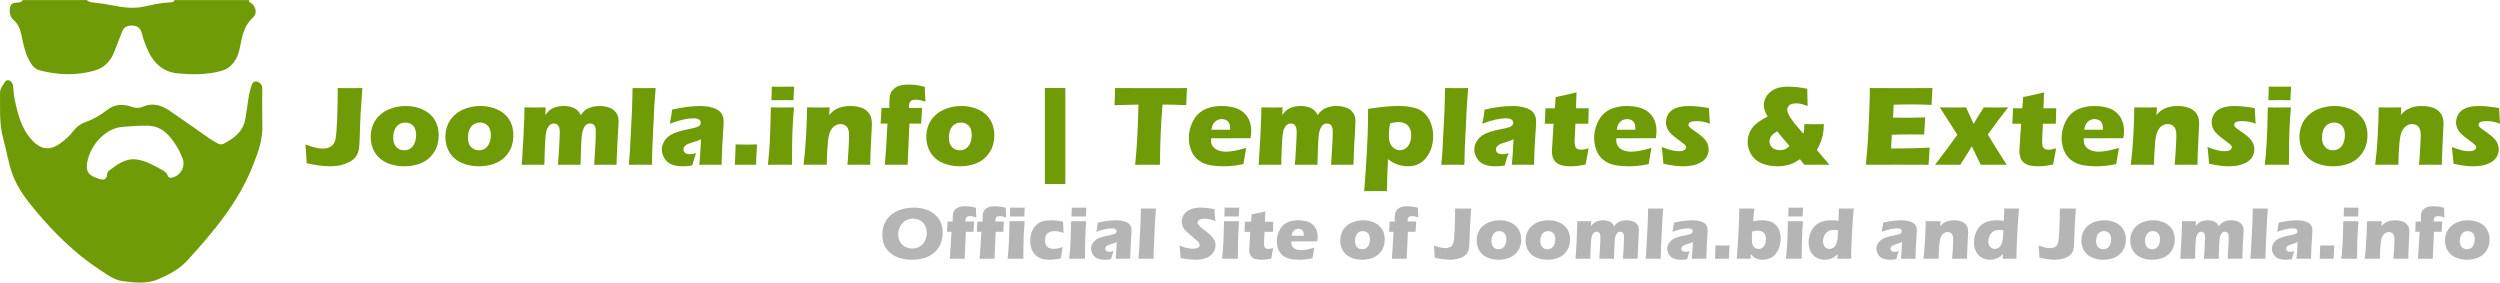 <?xml version="1.0" encoding="UTF-8"?>
<!DOCTYPE svg PUBLIC "-//W3C//DTD SVG 1.1//EN" "http://www.w3.org/Graphics/SVG/1.1/DTD/svg11.dtd">
<!-- Creator: CorelDRAW -->
<svg xmlns="http://www.w3.org/2000/svg" xml:space="preserve" width="566px" height="64px" version="1.1" style="shape-rendering:geometricPrecision; text-rendering:geometricPrecision; image-rendering:optimizeQuality; fill-rule:evenodd; clip-rule:evenodd"
viewBox="0 0 567.38 64.12"
 xmlns:xlink="http://www.w3.org/1999/xlink"
 xmlns:xodm="http://www.corel.com/coreldraw/odm/2003">
 <defs>
  <style type="text/css">
   <![CDATA[
    .fil0 {fill:#6F9B07;fill-rule:nonzero}
    .fil1 {fill:#B5B5B5;fill-rule:nonzero}
   ]]>
  </style>
 </defs>
 <g id="Layer_x0020_1">
  <path class="fil0" d="M56.61 0c-0.3,0.28 -0.02,0.42 0.24,0.58 1.21,0.75 1.62,2.43 0.61,3.33 -1.9,1.7 -2.46,3.9 -2.89,6.26 -0.26,1.44 -0.65,2.91 -1.63,4.11 -0.71,0.88 -1.57,1.49 -2.7,1.8 -3.3,0.88 -6.68,0.88 -10.01,0.54 -2.96,-0.3 -5.15,-2.05 -6.46,-4.78 -0.67,-1.39 -1.2,-2.82 -1.59,-4.31 -0.25,-0.99 -0.79,-1.61 -1.83,-1.71 -1.15,-0.12 -2.15,0.09 -2.62,1.31 -0.62,1.58 -1.24,3.15 -1.85,4.73 -0.83,2.16 -2.36,3.59 -4.6,4.2 -4.1,1.11 -8.2,0.95 -12.29,-0.12 -1.31,-0.35 -1.95,-1.45 -2.5,-2.52 -0.87,-1.69 -1.22,-3.56 -1.61,-5.41 -0.29,-1.38 -0.75,-2.62 -1.88,-3.57 -0.79,-0.66 -1.02,-2.27 -0.58,-3.18 0.26,-0.56 0.75,-0.63 1.28,-0.68 0.54,-0.06 1.16,0.04 1.46,-0.58l14.57 0c0.43,0.5 1.05,0.52 1.64,0.58 1.38,0.14 2.73,0.34 4.09,0.61 2.4,0.48 4.85,0.83 7.29,0.28 1.97,-0.44 3.93,-0.87 5.95,-0.96 0.34,-0.01 0.77,-0.06 0.89,-0.51l17.02 0z"/>
  <path class="fil0" d="M19.71 37.64c-0.05,1.54 0.62,2.24 2.8,2.94 0.92,0.29 1.66,0.26 1.78,-0.96 0.03,-0.3 0.16,-0.68 0.38,-0.84 1.89,-1.42 3.74,-2.95 6.37,-2.6 2.08,0.29 3.85,1.32 5.64,2.31 0.57,0.31 1.1,0.63 1.34,1.27 0.23,0.66 0.72,0.63 1.26,0.47 1.82,-0.54 2.86,-2.56 2.15,-4.31 -0.39,-0.98 -0.83,-1.97 -1.4,-2.85 -1.55,-2.41 -3.29,-4.51 -6.56,-4.56 -1.9,-0.03 -3.77,0.11 -5.64,0.26 -4.56,0.38 -7.93,5.17 -8.12,8.87zm39.82 -12.09c0,0.86 -0.04,1.73 0.01,2.6 0.18,3.37 -0.97,6.46 -2.18,9.49 -3.27,8.26 -8.91,14.94 -14.8,21.41 -1.78,1.95 -4.11,3.22 -6.58,4.28 -2.75,1.17 -5.55,0.79 -8.23,0.44 -1.78,-0.23 -3.5,-1.5 -5.11,-2.56 -5.63,-3.68 -10.34,-8.37 -14.63,-13.49 -2.05,-2.45 -3.98,-4.99 -5.11,-8.01 -1.01,-2.69 -1.42,-5.55 -2.18,-8.31 -0.94,-3.44 -0.67,-6.9 -0.71,-10.36 -0.02,-1.05 0.71,-1.69 1.13,-2.5 0.16,-0.3 0.59,-0.44 0.96,-0.3 0.58,0.22 0.8,0.76 0.88,1.31 0.12,0.86 0.1,1.74 0.27,2.58 0.7,3.48 1.5,6.93 4.01,9.65 2.09,2.28 4.23,2.44 6.67,0.55 0.94,-0.73 1.85,-1.47 2.56,-2.43 0.77,-1.03 1.72,-1.81 2.98,-2.24 1.76,-0.61 3.35,-1.55 4.82,-2.71 1.7,-1.34 3.64,-1.43 5.61,-0.72 0.95,0.34 1.77,0.31 2.72,-0.1 2.14,-0.9 4.12,-0.21 5.91,1.01 3.04,2.05 6.01,4.2 9.02,6.29 0.58,0.4 1.21,0.74 1.83,1.08 0.44,0.25 0.97,0.32 1.38,0.09 2.32,-1.24 4.35,-2.61 4.91,-5.58 0.46,-2.39 0.57,-4.84 1.27,-7.19 0.22,-0.72 0.48,-1.53 1.34,-1.33 0.74,0.16 1.29,0.76 1.25,1.73 -0.06,1.77 -0.01,3.54 -0.01,5.32 0,0 0.01,0 0.01,0z"/>
  <path class="fil1" d="M207.36 47.1c0.89,0 1.75,0.12 2.57,0.36 0.83,0.24 1.55,0.62 2.17,1.15 0.62,0.52 1.08,1.13 1.39,1.81 0.3,0.68 0.45,1.47 0.45,2.36 0,0.94 -0.16,1.8 -0.5,2.58 -0.34,0.78 -0.82,1.45 -1.46,1.99 -0.63,0.55 -1.39,0.95 -2.27,1.2 -0.88,0.25 -1.8,0.38 -2.75,0.38 -0.94,0 -1.84,-0.12 -2.7,-0.37 -0.86,-0.25 -1.61,-0.65 -2.25,-1.2 -0.64,-0.56 -1.09,-1.18 -1.36,-1.85 -0.27,-0.68 -0.4,-1.44 -0.4,-2.27 0,-1.22 0.28,-2.29 0.85,-3.21 0.56,-0.92 1.4,-1.64 2.51,-2.16 1.11,-0.51 2.36,-0.77 3.75,-0.77zm-0.15 2.51c-0.64,0 -1.22,0.16 -1.74,0.47 -0.52,0.32 -0.91,0.76 -1.19,1.31 -0.28,0.57 -0.42,1.17 -0.42,1.81 0,0.59 0.13,1.13 0.38,1.62 0.25,0.49 0.64,0.87 1.16,1.15 0.52,0.27 1.07,0.41 1.65,0.41 0.62,0 1.18,-0.15 1.7,-0.46 0.52,-0.31 0.91,-0.75 1.18,-1.31 0.27,-0.56 0.41,-1.14 0.41,-1.76 0,-0.59 -0.13,-1.14 -0.38,-1.65 -0.25,-0.5 -0.62,-0.89 -1.11,-1.17 -0.48,-0.28 -1.03,-0.42 -1.64,-0.42z"/>
  <path id="_1" class="fil1" d="M215.55 58.71c0.11,-1.07 0.24,-3.11 0.39,-6.12l-1.02 0c0.02,-0.18 0.04,-0.55 0.07,-1.11 0.03,-0.56 0.05,-0.97 0.06,-1.22l1.18 0c-0.01,-0.22 -0.01,-0.42 -0.01,-0.58 0,-0.51 0.03,-0.91 0.08,-1.2 0.05,-0.29 0.15,-0.54 0.29,-0.74 0.14,-0.2 0.35,-0.39 0.6,-0.55 0.26,-0.15 0.55,-0.26 0.88,-0.32 0.32,-0.05 0.66,-0.08 1.01,-0.08 0.33,0 0.68,0.02 1.05,0.06 0.38,0.05 0.83,0.14 1.35,0.28 0.02,0.89 0.05,1.62 0.11,2.21 -0.55,-0.21 -1.05,-0.31 -1.49,-0.31 -0.3,0 -0.53,0.07 -0.7,0.21 -0.17,0.14 -0.26,0.4 -0.26,0.77l0.01 0.25 1.93 0c-0.05,0.64 -0.09,1.42 -0.14,2.33l-1.73 0 -0.28 6.12c-0.66,-0.02 -1.23,-0.02 -1.7,-0.02 -0.48,0 -1.04,0 -1.68,0.02z"/>
  <path id="_2" class="fil1" d="M222.32 58.71c0.11,-1.07 0.24,-3.11 0.39,-6.12l-1.02 0c0.02,-0.18 0.04,-0.55 0.07,-1.11 0.03,-0.56 0.05,-0.97 0.06,-1.22l1.18 0c-0.01,-0.22 -0.01,-0.42 -0.01,-0.58 0,-0.51 0.03,-0.91 0.08,-1.2 0.05,-0.29 0.15,-0.54 0.29,-0.74 0.14,-0.2 0.35,-0.39 0.6,-0.55 0.26,-0.15 0.55,-0.26 0.88,-0.32 0.32,-0.05 0.66,-0.08 1.01,-0.08 0.33,0 0.68,0.02 1.05,0.06 0.38,0.05 0.83,0.14 1.35,0.28 0.02,0.89 0.05,1.62 0.11,2.21 -0.55,-0.21 -1.05,-0.31 -1.49,-0.31 -0.29,0 -0.53,0.07 -0.7,0.21 -0.17,0.14 -0.26,0.4 -0.26,0.77l0.01 0.25 1.93 0c-0.05,0.64 -0.09,1.42 -0.14,2.33l-1.73 0 -0.28 6.12c-0.66,-0.02 -1.23,-0.02 -1.7,-0.02 -0.48,0 -1.04,0 -1.68,0.02z"/>
  <path id="_3" class="fil1" d="M229.2 49.12c0.03,-0.67 0.05,-1.19 0.05,-1.57 0,-0.11 -0.01,-0.26 -0.01,-0.45 0.67,0.01 1.23,0.02 1.69,0.02 0.63,0 1.18,-0.01 1.65,-0.02 -0.02,0.17 -0.03,0.31 -0.04,0.43l-0.04 1.04c-0.02,0.15 -0.02,0.33 -0.02,0.55 -0.55,-0.02 -1.08,-0.02 -1.59,-0.02 -0.52,0 -1.08,0 -1.69,0.02zm-0.53 9.59c0.07,-0.68 0.13,-1.24 0.17,-1.68 0.04,-0.44 0.07,-1.01 0.11,-1.69 0.04,-0.69 0.07,-1.44 0.09,-2.27 0.03,-0.83 0.05,-1.8 0.07,-2.89 0.72,0.01 1.3,0.01 1.73,0.01 0.4,0 0.97,0 1.71,-0.01 -0.09,1.05 -0.16,1.97 -0.2,2.77 -0.04,0.8 -0.06,1.64 -0.07,2.53 -0.02,1.58 -0.03,2.66 -0.03,3.23 -0.67,-0.02 -1.24,-0.02 -1.72,-0.02 -0.47,0 -1.09,0 -1.86,0.02z"/>
  <path id="_4" class="fil1" d="M241.16 56.04c-0.02,0.22 -0.09,0.63 -0.19,1.23l-0.22 1.33c-0.87,0.22 -1.73,0.33 -2.56,0.33 -0.61,0 -1.14,-0.06 -1.6,-0.18 -0.54,-0.15 -1.03,-0.41 -1.46,-0.77 -0.44,-0.38 -0.76,-0.83 -0.96,-1.35 -0.24,-0.61 -0.36,-1.28 -0.36,-2.04 0,-0.68 0.12,-1.35 0.35,-1.99 0.24,-0.64 0.58,-1.17 1.04,-1.58 0.46,-0.42 0.96,-0.69 1.52,-0.84 0.56,-0.14 1.17,-0.21 1.85,-0.21 0.39,0 0.79,0.02 1.19,0.06 0.4,0.05 0.9,0.14 1.49,0.28l0.02 0.19c0.01,0.2 0.02,0.41 0.03,0.62 0.01,0.2 0.03,0.53 0.05,0.98l0.05 0.74c-0.79,-0.27 -1.5,-0.41 -2.11,-0.41 -0.44,0 -0.82,0.09 -1.15,0.26 -0.34,0.16 -0.58,0.41 -0.74,0.73 -0.16,0.32 -0.24,0.69 -0.24,1.11 0,0.43 0.07,0.78 0.22,1.07 0.14,0.29 0.36,0.51 0.68,0.65 0.31,0.15 0.65,0.22 1.02,0.22 0.19,0 0.42,-0.02 0.68,-0.06 0.26,-0.04 0.48,-0.09 0.67,-0.13 0.2,-0.05 0.44,-0.13 0.73,-0.24z"/>
  <path id="_5" class="fil1" d="M243.18 49.12c0.03,-0.67 0.05,-1.19 0.05,-1.57 0,-0.11 0,-0.26 -0.01,-0.45 0.67,0.01 1.23,0.02 1.69,0.02 0.63,0 1.18,-0.01 1.65,-0.02 -0.02,0.17 -0.03,0.31 -0.03,0.43l-0.05 1.04c-0.01,0.15 -0.02,0.33 -0.02,0.55 -0.55,-0.02 -1.08,-0.02 -1.58,-0.02 -0.52,0 -1.09,0 -1.7,0.02zm-0.53 9.59c0.08,-0.68 0.13,-1.24 0.17,-1.68 0.04,-0.44 0.08,-1.01 0.11,-1.69 0.04,-0.69 0.07,-1.44 0.09,-2.27 0.03,-0.83 0.06,-1.8 0.07,-2.89 0.72,0.01 1.3,0.01 1.74,0.01 0.39,0 0.96,0 1.7,-0.01 -0.09,1.05 -0.16,1.97 -0.19,2.77 -0.04,0.8 -0.07,1.64 -0.08,2.53 -0.02,1.58 -0.03,2.66 -0.03,3.23 -0.67,-0.02 -1.24,-0.02 -1.72,-0.02 -0.47,0 -1.09,0 -1.86,0.02z"/>
  <path id="_6" class="fil1" d="M248.82 52.6c0.11,-0.54 0.17,-0.92 0.2,-1.13 0.03,-0.2 0.07,-0.53 0.13,-0.97 1.6,-0.35 2.98,-0.53 4.13,-0.53 0.65,0 1.26,0.07 1.8,0.22 0.54,0.15 0.97,0.39 1.27,0.71 0.31,0.33 0.46,0.8 0.46,1.42 0,0.31 -0.04,1.01 -0.12,2.1 -0.09,1.09 -0.15,2.52 -0.19,4.29 -0.55,-0.02 -1.09,-0.02 -1.63,-0.02 -0.52,0 -1.08,0 -1.67,0.02 0.07,-0.62 0.16,-1.88 0.25,-3.8 -0.21,0.1 -0.38,0.18 -0.5,0.22 -0.12,0.05 -0.32,0.11 -0.62,0.21 -0.3,0.09 -0.54,0.16 -0.71,0.22 -0.16,0.07 -0.31,0.15 -0.44,0.24 -0.12,0.1 -0.21,0.2 -0.26,0.3 -0.06,0.1 -0.08,0.21 -0.08,0.34 0,0.19 0.07,0.35 0.23,0.49 0.15,0.14 0.39,0.2 0.72,0.2 0.11,0 0.24,-0.01 0.38,-0.03 0.13,-0.02 0.31,-0.06 0.55,-0.14 -0.16,0.42 -0.36,1.04 -0.58,1.85 -0.48,0.08 -0.93,0.12 -1.36,0.12 -0.69,0 -1.27,-0.1 -1.73,-0.29 -0.45,-0.19 -0.81,-0.5 -1.06,-0.93 -0.24,-0.43 -0.37,-0.86 -0.37,-1.29 0,-0.26 0.05,-0.52 0.14,-0.77 0.09,-0.25 0.23,-0.49 0.43,-0.73 0.19,-0.24 0.42,-0.45 0.68,-0.62 0.26,-0.17 0.62,-0.33 1.07,-0.48 0.45,-0.15 1.03,-0.29 1.72,-0.42 0.29,-0.06 0.55,-0.12 0.8,-0.18 0.24,-0.07 0.41,-0.12 0.51,-0.17 0.1,-0.05 0.19,-0.1 0.25,-0.17 0.07,-0.06 0.11,-0.13 0.14,-0.19 0.02,-0.08 0.04,-0.15 0.04,-0.22 0,-0.22 -0.09,-0.38 -0.27,-0.5 -0.17,-0.11 -0.43,-0.17 -0.78,-0.17 -0.95,0 -2.13,0.27 -3.53,0.8z"/>
  <path id="_7" class="fil1" d="M258.37 58.71l0.15 -1.8 0.32 -6.25 0.09 -3.36c0.77,0.01 1.35,0.02 1.74,0.02 0.51,0 1.07,-0.01 1.68,-0.02l-0.19 2.57 -0.3 6.31 -0.07 2.53c-0.59,-0.01 -1.13,-0.01 -1.61,-0.01l-1.81 0.01z"/>
  <path id="_8" class="fil1" d="M267.95 58.54c-0.08,-1.19 -0.16,-2.13 -0.26,-2.84 0.63,0.27 1.19,0.46 1.68,0.57 0.49,0.11 0.92,0.16 1.29,0.16 0.49,0 0.88,-0.07 1.17,-0.21 0.28,-0.14 0.43,-0.35 0.43,-0.63 0,-0.09 -0.02,-0.19 -0.04,-0.27 -0.03,-0.09 -0.08,-0.19 -0.16,-0.3 -0.08,-0.1 -0.19,-0.22 -0.34,-0.35l-1.58 -1.37c-0.37,-0.31 -0.63,-0.53 -0.78,-0.67 -0.3,-0.29 -0.53,-0.55 -0.69,-0.8 -0.17,-0.24 -0.29,-0.49 -0.37,-0.75 -0.07,-0.25 -0.11,-0.52 -0.11,-0.8 0,-0.34 0.06,-0.67 0.18,-1 0.12,-0.32 0.3,-0.63 0.54,-0.91 0.24,-0.29 0.56,-0.53 0.96,-0.74 0.39,-0.2 0.81,-0.34 1.27,-0.42 0.45,-0.08 0.91,-0.11 1.4,-0.11 0.94,0 1.96,0.11 3.08,0.32 0.01,0.39 0.03,0.74 0.05,1.06 0.03,0.32 0.08,0.88 0.16,1.68 -0.51,-0.21 -0.98,-0.35 -1.41,-0.43 -0.43,-0.08 -0.79,-0.12 -1.1,-0.12 -0.44,0 -0.8,0.08 -1.09,0.24 -0.29,0.17 -0.43,0.37 -0.43,0.6 0,0.12 0.02,0.22 0.07,0.33 0.04,0.1 0.12,0.23 0.25,0.37 0.12,0.14 0.28,0.3 0.48,0.47 0.21,0.17 0.52,0.42 0.96,0.75l0.6 0.48c0.18,0.15 0.37,0.32 0.58,0.53 0.21,0.2 0.39,0.41 0.54,0.6 0.15,0.21 0.26,0.39 0.35,0.56 0.08,0.16 0.14,0.33 0.18,0.5 0.04,0.17 0.06,0.36 0.06,0.55 0,0.5 -0.12,0.98 -0.36,1.43 -0.24,0.46 -0.58,0.83 -1.02,1.12 -0.44,0.29 -0.93,0.5 -1.46,0.61 -0.52,0.12 -1.08,0.18 -1.66,0.18 -0.91,0 -2.05,-0.13 -3.42,-0.39z"/>
  <path id="_9" class="fil1" d="M277.88 49.12c0.03,-0.67 0.05,-1.19 0.05,-1.57 0,-0.11 0,-0.26 -0.01,-0.45 0.67,0.01 1.23,0.02 1.69,0.02 0.63,0 1.18,-0.01 1.65,-0.02 -0.02,0.17 -0.03,0.31 -0.03,0.43l-0.05 1.04c-0.01,0.15 -0.02,0.33 -0.02,0.55 -0.55,-0.02 -1.08,-0.02 -1.58,-0.02 -0.53,0 -1.09,0 -1.7,0.02zm-0.53 9.59c0.08,-0.68 0.13,-1.24 0.17,-1.68 0.04,-0.44 0.08,-1.01 0.11,-1.69 0.04,-0.69 0.07,-1.44 0.09,-2.27 0.03,-0.83 0.06,-1.8 0.07,-2.89 0.72,0.01 1.3,0.01 1.74,0.01 0.39,0 0.96,0 1.7,-0.01 -0.09,1.05 -0.16,1.97 -0.19,2.77 -0.04,0.8 -0.07,1.64 -0.08,2.53 -0.02,1.58 -0.03,2.66 -0.03,3.23 -0.67,-0.02 -1.24,-0.02 -1.72,-0.02 -0.47,0 -1.09,0 -1.86,0.02z"/>
  <path id="_10" class="fil1" d="M288.96 56.26c-0.1,0.47 -0.19,0.93 -0.26,1.37l-0.19 1.02c-0.55,0.12 -0.98,0.2 -1.29,0.23 -0.31,0.03 -0.61,0.05 -0.9,0.05 -0.47,0 -0.89,-0.04 -1.26,-0.12 -0.37,-0.08 -0.68,-0.23 -0.92,-0.45 -0.25,-0.21 -0.41,-0.46 -0.5,-0.73 -0.09,-0.28 -0.14,-0.58 -0.14,-0.89 0,-0.06 0.01,-0.15 0.01,-0.3 0.01,-0.14 0.03,-0.45 0.06,-0.94l0.18 -2.9 -1.31 0c0.03,-0.38 0.06,-0.89 0.08,-1.51l0.02 -0.78 1.39 0c0.03,-0.25 0.08,-0.81 0.13,-1.67l1.43 -0.3c0.26,-0.05 0.82,-0.18 1.67,-0.39 -0.04,0.73 -0.07,1.52 -0.08,2.36l1.89 0c-0.04,1.16 -0.06,1.92 -0.06,2.29l-1.92 0 -0.1 2.09c-0.01,0.31 -0.01,0.51 -0.01,0.61 0,0.26 0.02,0.49 0.08,0.67 0.06,0.17 0.17,0.3 0.32,0.38 0.14,0.08 0.31,0.12 0.49,0.12 0.13,0 0.27,-0.01 0.41,-0.03 0.15,-0.02 0.41,-0.08 0.78,-0.18z"/>
  <path id="_11" class="fil1" d="M298.29 56.19c-0.07,0.34 -0.21,1.14 -0.41,2.41 -0.65,0.13 -1.19,0.22 -1.63,0.26 -0.45,0.05 -0.89,0.07 -1.34,0.07 -0.67,0 -1.28,-0.05 -1.84,-0.14 -0.55,-0.09 -1.04,-0.25 -1.44,-0.49 -0.41,-0.23 -0.74,-0.52 -1.02,-0.87 -0.27,-0.35 -0.48,-0.76 -0.62,-1.24 -0.14,-0.48 -0.22,-0.97 -0.22,-1.47 0,-0.72 0.15,-1.41 0.43,-2.09 0.28,-0.69 0.65,-1.22 1.1,-1.6 0.45,-0.38 0.96,-0.66 1.55,-0.82 0.58,-0.16 1.18,-0.24 1.8,-0.24 0.63,0 1.24,0.07 1.81,0.22 0.58,0.15 1.07,0.41 1.47,0.77 0.4,0.37 0.69,0.78 0.86,1.24 0.16,0.47 0.25,0.96 0.25,1.5 0,0.32 -0.03,0.67 -0.1,1.06l-5.87 0.01c-0.01,0.08 -0.01,0.16 -0.01,0.24 0,0.6 0.21,1.04 0.64,1.32 0.43,0.28 0.96,0.43 1.58,0.43 0.37,0 0.79,-0.05 1.26,-0.13 0.47,-0.09 1.06,-0.23 1.75,-0.44zm-5.16 -2.7l2.76 0c0.01,-0.09 0.01,-0.17 0.01,-0.24 0,-0.29 -0.05,-0.54 -0.15,-0.74 -0.11,-0.21 -0.25,-0.35 -0.45,-0.45 -0.19,-0.09 -0.41,-0.14 -0.64,-0.14 -0.17,0 -0.33,0.02 -0.49,0.08 -0.16,0.05 -0.3,0.13 -0.42,0.23 -0.13,0.11 -0.23,0.22 -0.32,0.36 -0.08,0.13 -0.14,0.26 -0.18,0.38 -0.04,0.13 -0.08,0.3 -0.12,0.52z"/>
  <path id="_12" class="fil1" d="M309.37 49.97c0.69,0 1.36,0.11 2,0.32 0.64,0.21 1.17,0.51 1.61,0.91 0.44,0.4 0.77,0.86 0.98,1.4 0.21,0.53 0.31,1.1 0.31,1.71 0,0.6 -0.09,1.16 -0.28,1.7 -0.19,0.54 -0.5,1.04 -0.95,1.51 -0.45,0.47 -1.01,0.82 -1.7,1.06 -0.69,0.23 -1.41,0.35 -2.18,0.35 -0.71,0 -1.39,-0.1 -2.04,-0.31 -0.65,-0.21 -1.2,-0.51 -1.64,-0.9 -0.44,-0.4 -0.76,-0.87 -0.98,-1.42 -0.22,-0.55 -0.33,-1.13 -0.33,-1.74 0,-0.6 0.1,-1.18 0.32,-1.73 0.21,-0.55 0.55,-1.05 1.02,-1.49 0.46,-0.44 1.04,-0.78 1.72,-1.01 0.69,-0.24 1.4,-0.36 2.14,-0.36zm-0.05 2.46c-0.36,0 -0.68,0.09 -0.96,0.28 -0.28,0.18 -0.49,0.45 -0.63,0.8 -0.14,0.35 -0.21,0.74 -0.21,1.15 0,0.61 0.15,1.08 0.46,1.4 0.3,0.33 0.69,0.49 1.15,0.49 0.35,0 0.67,-0.09 0.95,-0.28 0.27,-0.18 0.48,-0.46 0.63,-0.82 0.14,-0.37 0.21,-0.75 0.21,-1.17 0,-0.34 -0.06,-0.65 -0.17,-0.93 -0.11,-0.28 -0.29,-0.5 -0.55,-0.67 -0.25,-0.17 -0.55,-0.25 -0.88,-0.25z"/>
  <path id="_13" class="fil1" d="M315.88 58.71c0.1,-1.07 0.23,-3.11 0.38,-6.12l-1.02 0c0.02,-0.18 0.04,-0.55 0.08,-1.11 0.03,-0.56 0.04,-0.97 0.05,-1.22l1.18 0c0,-0.22 -0.01,-0.42 -0.01,-0.58 0,-0.51 0.03,-0.91 0.08,-1.2 0.06,-0.29 0.16,-0.54 0.29,-0.74 0.15,-0.2 0.35,-0.39 0.61,-0.55 0.26,-0.15 0.55,-0.26 0.87,-0.32 0.33,-0.05 0.67,-0.08 1.02,-0.08 0.32,0 0.67,0.02 1.05,0.06 0.37,0.05 0.82,0.14 1.34,0.28 0.02,0.89 0.06,1.62 0.11,2.21 -0.55,-0.21 -1.04,-0.31 -1.48,-0.31 -0.3,0 -0.54,0.07 -0.71,0.21 -0.17,0.14 -0.25,0.4 -0.25,0.77l0.01 0.25 1.92 0c-0.05,0.64 -0.09,1.42 -0.13,2.33l-1.74 0 -0.28 6.12c-0.66,-0.02 -1.23,-0.02 -1.7,-0.02 -0.48,0 -1.04,0 -1.67,0.02z"/>
  <path id="_14" class="fil1" d="M325.62 58.47c-0.05,-0.95 -0.11,-1.88 -0.19,-2.79 0.63,0.24 1.14,0.4 1.53,0.49 0.38,0.08 0.74,0.13 1.07,0.13 0.38,0 0.71,-0.07 1,-0.21 0.23,-0.1 0.4,-0.24 0.53,-0.41 0.17,-0.23 0.29,-0.51 0.35,-0.82 0.1,-0.57 0.19,-1.55 0.24,-2.95 0.05,-1.4 0.08,-2.61 0.08,-3.63l0 -0.98c0.89,0.01 1.49,0.02 1.78,0.02 0.37,0 1,-0.01 1.89,-0.02l-0.26 3.7c-0.06,1.1 -0.1,2.26 -0.13,3.49 -0.02,0.95 -0.07,1.6 -0.14,1.95 -0.07,0.32 -0.16,0.59 -0.29,0.81 -0.11,0.2 -0.25,0.39 -0.41,0.55 -0.21,0.19 -0.45,0.36 -0.74,0.51 -0.39,0.2 -0.81,0.35 -1.25,0.45 -0.48,0.11 -1,0.17 -1.55,0.17 -1.01,0 -2.19,-0.16 -3.51,-0.46z"/>
  <path id="_15" class="fil1" d="M340.34 49.97c0.69,0 1.35,0.11 1.99,0.32 0.64,0.21 1.18,0.51 1.62,0.91 0.44,0.4 0.76,0.86 0.97,1.4 0.21,0.53 0.31,1.1 0.31,1.71 0,0.6 -0.09,1.16 -0.27,1.7 -0.19,0.54 -0.51,1.04 -0.95,1.51 -0.45,0.47 -1.02,0.82 -1.7,1.06 -0.69,0.23 -1.42,0.35 -2.19,0.35 -0.71,0 -1.39,-0.1 -2.04,-0.31 -0.65,-0.21 -1.2,-0.51 -1.63,-0.9 -0.44,-0.4 -0.77,-0.87 -0.99,-1.42 -0.22,-0.55 -0.33,-1.13 -0.33,-1.74 0,-0.6 0.11,-1.18 0.32,-1.73 0.22,-0.55 0.56,-1.05 1.02,-1.49 0.47,-0.44 1.04,-0.78 1.73,-1.01 0.68,-0.24 1.4,-0.36 2.14,-0.36zm-0.06 2.46c-0.36,0 -0.68,0.09 -0.96,0.28 -0.27,0.18 -0.48,0.45 -0.62,0.8 -0.15,0.35 -0.22,0.74 -0.22,1.15 0,0.61 0.16,1.08 0.46,1.4 0.31,0.33 0.69,0.49 1.15,0.49 0.35,0 0.67,-0.09 0.95,-0.28 0.28,-0.18 0.49,-0.46 0.63,-0.82 0.14,-0.37 0.21,-0.75 0.21,-1.17 0,-0.34 -0.05,-0.65 -0.16,-0.93 -0.12,-0.28 -0.3,-0.5 -0.55,-0.67 -0.26,-0.17 -0.55,-0.25 -0.89,-0.25z"/>
  <path id="_16" class="fil1" d="M351.43 49.97c0.69,0 1.36,0.11 2,0.32 0.63,0.21 1.17,0.51 1.61,0.91 0.44,0.4 0.77,0.86 0.98,1.4 0.2,0.53 0.31,1.1 0.31,1.71 0,0.6 -0.09,1.16 -0.28,1.7 -0.19,0.54 -0.5,1.04 -0.95,1.51 -0.45,0.47 -1.01,0.82 -1.7,1.06 -0.69,0.23 -1.42,0.35 -2.18,0.35 -0.71,0 -1.39,-0.1 -2.04,-0.31 -0.65,-0.21 -1.2,-0.51 -1.64,-0.9 -0.44,-0.4 -0.76,-0.87 -0.98,-1.42 -0.22,-0.55 -0.33,-1.13 -0.33,-1.74 0,-0.6 0.1,-1.18 0.32,-1.73 0.21,-0.55 0.55,-1.05 1.02,-1.49 0.46,-0.44 1.04,-0.78 1.72,-1.01 0.69,-0.24 1.4,-0.36 2.14,-0.36zm-0.06 2.46c-0.35,0 -0.67,0.09 -0.95,0.28 -0.28,0.18 -0.49,0.45 -0.63,0.8 -0.14,0.35 -0.21,0.74 -0.21,1.15 0,0.61 0.15,1.08 0.46,1.4 0.3,0.33 0.69,0.49 1.15,0.49 0.35,0 0.67,-0.09 0.95,-0.28 0.27,-0.18 0.48,-0.46 0.63,-0.82 0.14,-0.37 0.21,-0.75 0.21,-1.17 0,-0.34 -0.06,-0.65 -0.17,-0.93 -0.11,-0.28 -0.29,-0.5 -0.55,-0.67 -0.25,-0.17 -0.55,-0.25 -0.89,-0.25z"/>
  <path id="_17" class="fil1" d="M357.58 58.71l0.24 -4.03 0.13 -3.15 0.02 -1.35c0.61,0.01 1.15,0.01 1.62,0.01 0.53,0 1.04,0 1.54,-0.01l-0.06 1.12c0.18,-0.22 0.32,-0.4 0.44,-0.52 0.12,-0.11 0.27,-0.23 0.44,-0.34 0.17,-0.11 0.35,-0.19 0.53,-0.26 0.19,-0.06 0.4,-0.11 0.62,-0.15 0.23,-0.04 0.47,-0.06 0.72,-0.06 0.28,0 0.55,0.02 0.78,0.07 0.24,0.05 0.45,0.11 0.62,0.18 0.17,0.07 0.32,0.15 0.45,0.25 0.13,0.1 0.24,0.2 0.34,0.32 0.1,0.12 0.21,0.29 0.34,0.52 0.24,-0.35 0.5,-0.62 0.77,-0.81 0.27,-0.18 0.58,-0.31 0.93,-0.4 0.35,-0.09 0.71,-0.13 1.07,-0.13 0.49,0 0.94,0.07 1.37,0.21 0.43,0.14 0.78,0.38 1.05,0.72 0.28,0.34 0.42,0.79 0.42,1.33 0,0.26 -0.02,0.64 -0.06,1.16 -0.03,0.52 -0.08,1.41 -0.14,2.67 -0.07,1.26 -0.1,2.14 -0.11,2.65 -0.51,-0.02 -1,-0.02 -1.48,-0.02 -0.59,0 -1.2,0 -1.84,0.02 0.06,-0.71 0.11,-1.6 0.16,-2.66 0.06,-1.07 0.09,-1.81 0.09,-2.22 0,-0.36 -0.04,-0.63 -0.13,-0.8 -0.08,-0.18 -0.18,-0.3 -0.31,-0.36 -0.13,-0.07 -0.27,-0.1 -0.43,-0.1 -0.16,0 -0.3,0.03 -0.42,0.09 -0.14,0.07 -0.25,0.17 -0.35,0.31 -0.13,0.19 -0.24,0.42 -0.32,0.7 -0.07,0.22 -0.12,0.55 -0.15,1 -0.04,0.45 -0.08,1.06 -0.1,1.8l-0.07 2.24c-0.6,-0.02 -1.14,-0.02 -1.62,-0.02 -0.49,0 -1.07,0 -1.73,0.02 0.05,-0.5 0.1,-1.33 0.17,-2.5 0.07,-1.17 0.1,-1.95 0.1,-2.34 0,-0.34 -0.03,-0.59 -0.1,-0.75 -0.07,-0.17 -0.16,-0.3 -0.28,-0.4 -0.12,-0.1 -0.28,-0.15 -0.48,-0.15 -0.22,0 -0.41,0.06 -0.57,0.19 -0.17,0.13 -0.31,0.31 -0.42,0.55 -0.11,0.24 -0.2,0.57 -0.24,0.99 -0.05,0.42 -0.09,1.06 -0.13,1.92 -0.03,0.86 -0.06,1.69 -0.07,2.49 -0.67,-0.02 -1.21,-0.02 -1.63,-0.02 -0.47,0 -1.04,0 -1.72,0.02z"/>
  <path id="_18" class="fil1" d="M373.48 58.71l0.15 -1.8 0.32 -6.25 0.09 -3.36c0.77,0.01 1.36,0.02 1.75,0.02 0.5,0 1.06,-0.01 1.67,-0.02l-0.18 2.57 -0.31 6.31 -0.06 2.53c-0.6,-0.01 -1.14,-0.01 -1.62,-0.01l-1.81 0.01z"/>
  <path id="_19" class="fil1" d="M379.58 52.6c0.1,-0.54 0.17,-0.92 0.19,-1.13 0.03,-0.2 0.08,-0.53 0.14,-0.97 1.6,-0.35 2.98,-0.53 4.12,-0.53 0.66,0 1.26,0.07 1.81,0.22 0.54,0.15 0.96,0.39 1.27,0.71 0.3,0.33 0.46,0.8 0.46,1.42 0,0.31 -0.05,1.01 -0.13,2.1 -0.08,1.09 -0.14,2.52 -0.19,4.29 -0.54,-0.02 -1.09,-0.02 -1.63,-0.02 -0.52,0 -1.08,0 -1.67,0.02 0.08,-0.62 0.16,-1.88 0.26,-3.8 -0.22,0.1 -0.38,0.18 -0.5,0.22 -0.12,0.05 -0.33,0.11 -0.63,0.21 -0.3,0.09 -0.53,0.16 -0.7,0.22 -0.17,0.07 -0.32,0.15 -0.44,0.24 -0.13,0.1 -0.22,0.2 -0.27,0.3 -0.05,0.1 -0.08,0.21 -0.08,0.34 0,0.19 0.08,0.35 0.23,0.49 0.15,0.14 0.39,0.2 0.72,0.2 0.12,0 0.24,-0.01 0.38,-0.03 0.13,-0.02 0.32,-0.06 0.55,-0.14 -0.16,0.42 -0.35,1.04 -0.58,1.85 -0.48,0.08 -0.93,0.12 -1.36,0.12 -0.69,0 -1.26,-0.1 -1.72,-0.29 -0.46,-0.19 -0.81,-0.5 -1.06,-0.93 -0.25,-0.43 -0.37,-0.86 -0.37,-1.29 0,-0.26 0.04,-0.52 0.14,-0.77 0.09,-0.25 0.23,-0.49 0.43,-0.73 0.19,-0.24 0.42,-0.45 0.68,-0.62 0.26,-0.17 0.61,-0.33 1.07,-0.48 0.45,-0.15 1.02,-0.29 1.72,-0.42 0.28,-0.06 0.55,-0.12 0.79,-0.18 0.24,-0.07 0.41,-0.12 0.52,-0.17 0.1,-0.05 0.18,-0.1 0.24,-0.17 0.07,-0.06 0.12,-0.13 0.14,-0.19 0.03,-0.08 0.04,-0.15 0.04,-0.22 0,-0.22 -0.08,-0.38 -0.26,-0.5 -0.18,-0.11 -0.44,-0.17 -0.78,-0.17 -0.96,0 -2.13,0.27 -3.53,0.8z"/>
  <path id="_20" class="fil1" d="M389.23 58.71c0.04,-0.75 0.08,-1.76 0.11,-3.03l1.73 0.03c0.18,0 0.67,-0.01 1.45,-0.03 -0.04,0.61 -0.09,1.62 -0.15,3.03l-1.45 -0.02c-0.11,0 -0.67,0 -1.69,0.02z"/>
  <path id="_21" class="fil1" d="M394.15 58.71c0.16,-1.76 0.29,-3.8 0.41,-6.14 0.12,-2.33 0.18,-4.09 0.18,-5.27 0.64,0.01 1.25,0.02 1.81,0.02 0.55,0 1.09,-0.01 1.62,-0.02 -0.13,0.87 -0.22,1.83 -0.27,2.88 0.5,-0.09 0.89,-0.14 1.16,-0.17 0.28,-0.03 0.55,-0.04 0.82,-0.04 0.85,0 1.59,0.13 2.2,0.4 0.61,0.28 1.1,0.73 1.48,1.37 0.38,0.64 0.57,1.42 0.57,2.34 0,0.93 -0.18,1.78 -0.54,2.56 -0.36,0.77 -0.85,1.35 -1.45,1.72 -0.61,0.38 -1.32,0.57 -2.13,0.57 -0.3,0 -0.59,-0.03 -0.86,-0.09 -0.27,-0.07 -0.52,-0.15 -0.74,-0.27 -0.23,-0.12 -0.41,-0.25 -0.56,-0.39 -0.15,-0.13 -0.33,-0.31 -0.52,-0.54l-0.03 1.07c-0.59,-0.02 -1.09,-0.02 -1.49,-0.02 -0.33,0 -0.88,0 -1.66,0.02zm3.51 -6.19c-0.05,0.93 -0.07,1.49 -0.07,1.7 0,0.52 0.04,0.94 0.14,1.24 0.09,0.31 0.27,0.55 0.53,0.73 0.26,0.19 0.55,0.28 0.87,0.28 0.34,0 0.63,-0.09 0.88,-0.28 0.25,-0.18 0.45,-0.45 0.58,-0.81 0.13,-0.35 0.19,-0.72 0.19,-1.11 0,-0.59 -0.15,-1.06 -0.47,-1.41 -0.32,-0.35 -0.77,-0.53 -1.36,-0.53 -0.37,0 -0.8,0.06 -1.29,0.19z"/>
  <path id="_22" class="fil1" d="M405.85 49.12c0.03,-0.67 0.05,-1.19 0.05,-1.57 0,-0.11 0,-0.26 -0.01,-0.45 0.67,0.01 1.24,0.02 1.69,0.02 0.63,0 1.18,-0.01 1.65,-0.02 -0.02,0.17 -0.03,0.31 -0.03,0.43l-0.05 1.04c-0.01,0.15 -0.02,0.33 -0.02,0.55 -0.55,-0.02 -1.08,-0.02 -1.58,-0.02 -0.52,0 -1.09,0 -1.7,0.02zm-0.53 9.59c0.08,-0.68 0.13,-1.24 0.17,-1.68 0.04,-0.44 0.08,-1.01 0.11,-1.69 0.04,-0.69 0.07,-1.44 0.1,-2.27 0.02,-0.83 0.05,-1.8 0.06,-2.89 0.72,0.01 1.3,0.01 1.74,0.01 0.39,0 0.96,0 1.7,-0.01 -0.09,1.05 -0.16,1.97 -0.19,2.77 -0.04,0.8 -0.07,1.64 -0.08,2.53 -0.02,1.58 -0.03,2.66 -0.03,3.23 -0.67,-0.02 -1.24,-0.02 -1.72,-0.02 -0.47,0 -1.09,0 -1.86,0.02z"/>
  <path id="_23" class="fil1" d="M420.11 58.71c-0.6,-0.02 -1.09,-0.02 -1.49,-0.02 -0.45,0 -0.99,0 -1.62,0.02l0.04 -1.06c-0.21,0.21 -0.4,0.38 -0.56,0.51 -0.16,0.14 -0.37,0.26 -0.63,0.38 -0.25,0.13 -0.52,0.22 -0.81,0.29 -0.29,0.06 -0.6,0.1 -0.91,0.1 -0.53,0 -1.03,-0.1 -1.5,-0.29 -0.46,-0.2 -0.86,-0.48 -1.19,-0.83 -0.32,-0.36 -0.57,-0.79 -0.73,-1.28 -0.16,-0.49 -0.24,-1.01 -0.24,-1.53 0,-0.76 0.14,-1.49 0.44,-2.21 0.29,-0.72 0.68,-1.28 1.16,-1.69 0.48,-0.41 1.01,-0.71 1.61,-0.88 0.6,-0.16 1.25,-0.25 1.95,-0.25 0.46,0 1,0.04 1.62,0.12 0.04,-0.66 0.07,-1.59 0.08,-2.79 0.69,0.01 1.24,0.02 1.68,0.02 0.56,0 1.12,-0.01 1.7,-0.02 -0.16,1.66 -0.3,3.68 -0.42,6.06 -0.12,2.38 -0.18,4.17 -0.18,5.35zm-2.97 -6.45c-0.3,-0.07 -0.58,-0.1 -0.84,-0.1 -0.55,0 -1.01,0.1 -1.39,0.31 -0.38,0.21 -0.67,0.53 -0.87,0.98 -0.21,0.44 -0.31,0.88 -0.31,1.3 0,0.33 0.06,0.62 0.17,0.88 0.12,0.26 0.29,0.46 0.53,0.61 0.24,0.15 0.5,0.23 0.79,0.23 0.31,0 0.59,-0.09 0.85,-0.26 0.25,-0.17 0.46,-0.43 0.62,-0.76 0.16,-0.33 0.27,-0.73 0.32,-1.19 0.06,-0.46 0.1,-1.13 0.13,-2z"/>
  <path id="_24" class="fil1" d="M427.04 52.6c0.11,-0.54 0.17,-0.92 0.2,-1.13 0.03,-0.2 0.08,-0.53 0.14,-0.97 1.6,-0.35 2.97,-0.53 4.12,-0.53 0.66,0 1.26,0.07 1.8,0.22 0.55,0.15 0.97,0.39 1.28,0.71 0.3,0.33 0.46,0.8 0.46,1.42 0,0.31 -0.05,1.01 -0.13,2.1 -0.08,1.09 -0.15,2.52 -0.19,4.29 -0.55,-0.02 -1.09,-0.02 -1.63,-0.02 -0.52,0 -1.08,0 -1.67,0.02 0.08,-0.62 0.16,-1.88 0.25,-3.8 -0.21,0.1 -0.37,0.18 -0.49,0.22 -0.12,0.05 -0.33,0.11 -0.63,0.21 -0.3,0.09 -0.54,0.16 -0.7,0.22 -0.17,0.07 -0.32,0.15 -0.44,0.24 -0.13,0.1 -0.22,0.2 -0.27,0.3 -0.05,0.1 -0.08,0.21 -0.08,0.34 0,0.19 0.08,0.35 0.23,0.49 0.15,0.14 0.39,0.2 0.72,0.2 0.12,0 0.24,-0.01 0.38,-0.03 0.13,-0.02 0.32,-0.06 0.55,-0.14 -0.16,0.42 -0.36,1.04 -0.58,1.85 -0.48,0.08 -0.93,0.12 -1.36,0.12 -0.69,0 -1.26,-0.1 -1.72,-0.29 -0.46,-0.19 -0.82,-0.5 -1.06,-0.93 -0.25,-0.43 -0.37,-0.86 -0.37,-1.29 0,-0.26 0.04,-0.52 0.13,-0.77 0.09,-0.25 0.24,-0.49 0.43,-0.73 0.2,-0.24 0.43,-0.45 0.68,-0.62 0.27,-0.17 0.62,-0.33 1.07,-0.48 0.46,-0.15 1.03,-0.29 1.72,-0.42 0.29,-0.06 0.56,-0.12 0.8,-0.18 0.24,-0.07 0.41,-0.12 0.51,-0.17 0.11,-0.05 0.19,-0.1 0.25,-0.17 0.07,-0.06 0.11,-0.13 0.14,-0.19 0.03,-0.08 0.04,-0.15 0.04,-0.22 0,-0.22 -0.09,-0.38 -0.26,-0.5 -0.18,-0.11 -0.44,-0.17 -0.78,-0.17 -0.96,0 -2.14,0.27 -3.54,0.8z"/>
  <path id="_25" class="fil1" d="M436.52 58.71c0.17,-1.27 0.29,-2.67 0.37,-4.2 0.09,-1.52 0.14,-2.97 0.16,-4.33 0.67,0.01 1.25,0.01 1.73,0.01 0.56,0 1.11,0 1.62,-0.01l-0.07 1.13c0.18,-0.2 0.34,-0.37 0.47,-0.48 0.14,-0.12 0.3,-0.24 0.5,-0.35 0.2,-0.11 0.41,-0.21 0.63,-0.28 0.22,-0.07 0.46,-0.13 0.73,-0.17 0.26,-0.04 0.54,-0.06 0.83,-0.06 0.4,0 0.79,0.04 1.17,0.13 0.38,0.08 0.7,0.21 0.95,0.37 0.26,0.15 0.47,0.35 0.64,0.59 0.17,0.23 0.29,0.49 0.35,0.76 0.05,0.27 0.08,0.55 0.08,0.84 0,0.21 -0.02,0.67 -0.07,1.37l-0.14 3.02c-0.03,0.6 -0.04,1.15 -0.04,1.66 -0.57,-0.02 -1.09,-0.02 -1.58,-0.02 -0.67,0 -1.27,0 -1.81,0.02 0.05,-0.51 0.1,-1.26 0.16,-2.26 0.06,-1 0.09,-1.71 0.09,-2.11 0,-0.63 -0.12,-1.07 -0.36,-1.32 -0.25,-0.24 -0.55,-0.37 -0.92,-0.37 -0.33,0 -0.63,0.11 -0.92,0.32 -0.29,0.21 -0.51,0.52 -0.66,0.92 -0.16,0.41 -0.27,1.07 -0.33,2 -0.07,0.92 -0.11,1.86 -0.14,2.82 -0.55,-0.02 -1.09,-0.02 -1.62,-0.02 -0.56,0 -1.16,0 -1.82,0.02z"/>
  <path id="_26" class="fil1" d="M457.63 58.71c-0.59,-0.02 -1.09,-0.02 -1.49,-0.02 -0.44,0 -0.99,0 -1.62,0.02l0.05 -1.06c-0.22,0.21 -0.41,0.38 -0.57,0.51 -0.16,0.14 -0.37,0.26 -0.62,0.38 -0.26,0.13 -0.53,0.22 -0.82,0.29 -0.29,0.06 -0.59,0.1 -0.91,0.1 -0.53,0 -1.03,-0.1 -1.5,-0.29 -0.46,-0.2 -0.86,-0.48 -1.18,-0.83 -0.33,-0.36 -0.58,-0.79 -0.74,-1.28 -0.16,-0.49 -0.24,-1.01 -0.24,-1.53 0,-0.76 0.15,-1.49 0.44,-2.21 0.3,-0.72 0.68,-1.28 1.16,-1.69 0.48,-0.41 1.02,-0.71 1.62,-0.88 0.59,-0.16 1.24,-0.25 1.94,-0.25 0.46,0 1,0.04 1.62,0.12 0.05,-0.66 0.07,-1.59 0.09,-2.79 0.68,0.01 1.24,0.02 1.67,0.02 0.56,0 1.13,-0.01 1.7,-0.02 -0.16,1.66 -0.3,3.68 -0.42,6.06 -0.12,2.38 -0.18,4.17 -0.18,5.35zm-2.97 -6.45c-0.3,-0.07 -0.58,-0.1 -0.84,-0.1 -0.54,0 -1,0.1 -1.38,0.31 -0.38,0.21 -0.68,0.53 -0.88,0.98 -0.2,0.44 -0.31,0.88 -0.31,1.3 0,0.33 0.06,0.62 0.18,0.88 0.11,0.26 0.29,0.46 0.53,0.61 0.23,0.15 0.5,0.23 0.79,0.23 0.3,0 0.58,-0.09 0.84,-0.26 0.25,-0.17 0.46,-0.43 0.62,-0.76 0.16,-0.33 0.27,-0.73 0.33,-1.19 0.06,-0.46 0.1,-1.13 0.12,-2z"/>
  <path id="_27" class="fil1" d="M462.86 58.47c-0.05,-0.95 -0.11,-1.88 -0.19,-2.79 0.63,0.24 1.13,0.4 1.52,0.49 0.38,0.08 0.74,0.13 1.08,0.13 0.37,0 0.7,-0.07 1,-0.21 0.22,-0.1 0.4,-0.24 0.52,-0.41 0.18,-0.23 0.29,-0.51 0.35,-0.82 0.11,-0.57 0.19,-1.55 0.24,-2.95 0.06,-1.4 0.09,-2.61 0.09,-3.63l0 -0.98c0.89,0.01 1.48,0.02 1.78,0.02 0.36,0 0.99,-0.01 1.88,-0.02l-0.25 3.7c-0.06,1.1 -0.11,2.26 -0.14,3.49 -0.02,0.95 -0.06,1.6 -0.14,1.95 -0.06,0.32 -0.16,0.59 -0.28,0.81 -0.11,0.2 -0.25,0.39 -0.42,0.55 -0.2,0.19 -0.45,0.36 -0.74,0.51 -0.39,0.2 -0.8,0.35 -1.24,0.45 -0.49,0.11 -1,0.17 -1.55,0.17 -1.02,0 -2.19,-0.16 -3.51,-0.46z"/>
  <path id="_28" class="fil1" d="M477.57 49.97c0.69,0 1.36,0.11 2,0.32 0.63,0.21 1.17,0.51 1.61,0.91 0.44,0.4 0.77,0.86 0.98,1.4 0.2,0.53 0.31,1.1 0.31,1.71 0,0.6 -0.1,1.16 -0.28,1.7 -0.19,0.54 -0.5,1.04 -0.95,1.51 -0.45,0.47 -1.01,0.82 -1.7,1.06 -0.69,0.23 -1.42,0.35 -2.19,0.35 -0.7,0 -1.38,-0.1 -2.04,-0.31 -0.65,-0.21 -1.19,-0.51 -1.63,-0.9 -0.44,-0.4 -0.76,-0.87 -0.98,-1.42 -0.22,-0.55 -0.33,-1.13 -0.33,-1.74 0,-0.6 0.1,-1.18 0.32,-1.73 0.21,-0.55 0.55,-1.05 1.02,-1.49 0.46,-0.44 1.04,-0.78 1.72,-1.01 0.69,-0.24 1.4,-0.36 2.14,-0.36zm-0.06 2.46c-0.35,0 -0.67,0.09 -0.95,0.28 -0.28,0.18 -0.49,0.45 -0.63,0.8 -0.14,0.35 -0.21,0.74 -0.21,1.15 0,0.61 0.15,1.08 0.45,1.4 0.31,0.33 0.7,0.49 1.16,0.49 0.35,0 0.67,-0.09 0.94,-0.28 0.28,-0.18 0.49,-0.46 0.63,-0.82 0.15,-0.37 0.22,-0.75 0.22,-1.17 0,-0.34 -0.06,-0.65 -0.17,-0.93 -0.11,-0.28 -0.29,-0.5 -0.55,-0.67 -0.25,-0.17 -0.55,-0.25 -0.89,-0.25z"/>
  <path id="_29" class="fil1" d="M488.67 49.97c0.69,0 1.35,0.11 1.99,0.32 0.64,0.21 1.18,0.51 1.62,0.91 0.44,0.4 0.76,0.86 0.97,1.4 0.21,0.53 0.31,1.1 0.31,1.71 0,0.6 -0.09,1.16 -0.27,1.7 -0.19,0.54 -0.51,1.04 -0.95,1.51 -0.45,0.47 -1.02,0.82 -1.7,1.06 -0.69,0.23 -1.42,0.35 -2.19,0.35 -0.71,0 -1.39,-0.1 -2.04,-0.31 -0.65,-0.21 -1.2,-0.51 -1.63,-0.9 -0.44,-0.4 -0.77,-0.87 -0.99,-1.42 -0.22,-0.55 -0.33,-1.13 -0.33,-1.74 0,-0.6 0.11,-1.18 0.32,-1.73 0.22,-0.55 0.56,-1.05 1.02,-1.49 0.47,-0.44 1.04,-0.78 1.73,-1.01 0.68,-0.24 1.4,-0.36 2.14,-0.36zm-0.06 2.46c-0.36,0 -0.68,0.09 -0.96,0.28 -0.27,0.18 -0.48,0.45 -0.62,0.8 -0.15,0.35 -0.22,0.74 -0.22,1.15 0,0.61 0.16,1.08 0.46,1.4 0.31,0.33 0.69,0.49 1.15,0.49 0.35,0 0.67,-0.09 0.95,-0.28 0.28,-0.18 0.49,-0.46 0.63,-0.82 0.14,-0.37 0.21,-0.75 0.21,-1.17 0,-0.34 -0.05,-0.65 -0.16,-0.93 -0.12,-0.28 -0.3,-0.5 -0.55,-0.67 -0.26,-0.17 -0.55,-0.25 -0.89,-0.25z"/>
  <path id="_30" class="fil1" d="M494.81 58.71l0.24 -4.03 0.14 -3.15 0.02 -1.35c0.61,0.01 1.15,0.01 1.61,0.01 0.53,0 1.05,0 1.55,-0.01l-0.06 1.12c0.17,-0.22 0.32,-0.4 0.44,-0.52 0.11,-0.11 0.26,-0.23 0.43,-0.34 0.18,-0.11 0.35,-0.19 0.54,-0.26 0.18,-0.06 0.39,-0.11 0.62,-0.15 0.23,-0.04 0.46,-0.06 0.71,-0.06 0.29,0 0.55,0.02 0.79,0.07 0.24,0.05 0.44,0.11 0.62,0.18 0.17,0.07 0.32,0.15 0.45,0.25 0.13,0.1 0.24,0.2 0.33,0.32 0.1,0.12 0.21,0.29 0.34,0.52 0.25,-0.35 0.5,-0.62 0.78,-0.81 0.27,-0.18 0.58,-0.31 0.93,-0.4 0.34,-0.09 0.7,-0.13 1.07,-0.13 0.48,0 0.94,0.07 1.36,0.21 0.43,0.14 0.78,0.38 1.06,0.72 0.27,0.34 0.41,0.79 0.41,1.33 0,0.26 -0.02,0.64 -0.05,1.16 -0.04,0.52 -0.09,1.41 -0.15,2.67 -0.06,1.26 -0.1,2.14 -0.1,2.65 -0.51,-0.02 -1.01,-0.02 -1.49,-0.02 -0.58,0 -1.19,0 -1.83,0.02 0.05,-0.71 0.1,-1.6 0.16,-2.66 0.06,-1.07 0.08,-1.81 0.08,-2.22 0,-0.36 -0.04,-0.63 -0.12,-0.8 -0.08,-0.18 -0.19,-0.3 -0.32,-0.36 -0.13,-0.07 -0.27,-0.1 -0.42,-0.1 -0.16,0 -0.31,0.03 -0.43,0.09 -0.13,0.07 -0.24,0.17 -0.34,0.31 -0.14,0.19 -0.24,0.42 -0.32,0.7 -0.07,0.22 -0.12,0.55 -0.16,1 -0.04,0.45 -0.07,1.06 -0.09,1.8l-0.07 2.24c-0.6,-0.02 -1.14,-0.02 -1.62,-0.02 -0.49,0 -1.07,0 -1.74,0.02 0.05,-0.5 0.11,-1.33 0.17,-2.5 0.07,-1.17 0.1,-1.95 0.1,-2.34 0,-0.34 -0.03,-0.59 -0.1,-0.75 -0.06,-0.17 -0.15,-0.3 -0.28,-0.4 -0.12,-0.1 -0.28,-0.15 -0.48,-0.15 -0.22,0 -0.41,0.06 -0.57,0.19 -0.16,0.13 -0.3,0.31 -0.41,0.55 -0.12,0.24 -0.2,0.57 -0.25,0.99 -0.05,0.42 -0.09,1.06 -0.12,1.92 -0.04,0.86 -0.06,1.69 -0.07,2.49 -0.68,-0.02 -1.22,-0.02 -1.64,-0.02 -0.46,0 -1.03,0 -1.72,0.02z"/>
  <path id="_31" class="fil1" d="M510.71 58.71l0.15 -1.8 0.33 -6.25 0.09 -3.36c0.77,0.01 1.35,0.02 1.74,0.02 0.51,0 1.07,-0.01 1.68,-0.02l-0.19 2.57 -0.3 6.31 -0.07 2.53c-0.6,-0.01 -1.13,-0.01 -1.61,-0.01l-1.82 0.01z"/>
  <path id="_32" class="fil1" d="M516.81 52.6c0.11,-0.54 0.17,-0.92 0.2,-1.13 0.03,-0.2 0.07,-0.53 0.13,-0.97 1.6,-0.35 2.98,-0.53 4.13,-0.53 0.65,0 1.26,0.07 1.8,0.22 0.54,0.15 0.97,0.39 1.27,0.71 0.31,0.33 0.46,0.8 0.46,1.42 0,0.31 -0.04,1.01 -0.12,2.1 -0.09,1.09 -0.15,2.52 -0.19,4.29 -0.55,-0.02 -1.09,-0.02 -1.63,-0.02 -0.53,0 -1.08,0 -1.67,0.02 0.07,-0.62 0.16,-1.88 0.25,-3.8 -0.21,0.1 -0.38,0.18 -0.5,0.22 -0.12,0.05 -0.32,0.11 -0.62,0.21 -0.3,0.09 -0.54,0.16 -0.71,0.22 -0.16,0.07 -0.31,0.15 -0.44,0.24 -0.12,0.1 -0.21,0.2 -0.26,0.3 -0.06,0.1 -0.08,0.21 -0.08,0.34 0,0.19 0.07,0.35 0.23,0.49 0.15,0.14 0.39,0.2 0.72,0.2 0.11,0 0.24,-0.01 0.37,-0.03 0.14,-0.02 0.32,-0.06 0.56,-0.14 -0.16,0.42 -0.36,1.04 -0.58,1.85 -0.48,0.08 -0.94,0.12 -1.36,0.12 -0.69,0 -1.27,-0.1 -1.73,-0.29 -0.46,-0.19 -0.81,-0.5 -1.06,-0.93 -0.24,-0.43 -0.37,-0.86 -0.37,-1.29 0,-0.26 0.05,-0.52 0.14,-0.77 0.09,-0.25 0.23,-0.49 0.43,-0.73 0.19,-0.24 0.42,-0.45 0.68,-0.62 0.26,-0.17 0.62,-0.33 1.07,-0.48 0.45,-0.15 1.03,-0.29 1.72,-0.42 0.29,-0.06 0.55,-0.12 0.8,-0.18 0.23,-0.07 0.41,-0.12 0.51,-0.17 0.1,-0.05 0.19,-0.1 0.25,-0.17 0.06,-0.06 0.11,-0.13 0.14,-0.19 0.02,-0.08 0.04,-0.15 0.04,-0.22 0,-0.22 -0.09,-0.38 -0.27,-0.5 -0.17,-0.11 -0.44,-0.17 -0.78,-0.17 -0.95,0 -2.13,0.27 -3.53,0.8z"/>
  <path id="_33" class="fil1" d="M526.46 58.71c0.05,-0.75 0.08,-1.76 0.12,-3.03l1.72 0.03c0.19,0 0.67,-0.01 1.46,-0.03 -0.05,0.61 -0.1,1.62 -0.15,3.03l-1.46 -0.02c-0.11,0 -0.67,0 -1.69,0.02z"/>
  <path id="_34" class="fil1" d="M531.9 49.12c0.03,-0.67 0.05,-1.19 0.05,-1.57 0,-0.11 0,-0.26 -0.01,-0.45 0.67,0.01 1.23,0.02 1.69,0.02 0.63,0 1.18,-0.01 1.65,-0.02 -0.02,0.17 -0.03,0.31 -0.03,0.43l-0.05 1.04c-0.01,0.15 -0.02,0.33 -0.02,0.55 -0.55,-0.02 -1.08,-0.02 -1.58,-0.02 -0.53,0 -1.09,0 -1.7,0.02zm-0.53 9.59c0.07,-0.68 0.13,-1.24 0.17,-1.68 0.04,-0.44 0.08,-1.01 0.11,-1.69 0.04,-0.69 0.07,-1.44 0.09,-2.27 0.03,-0.83 0.05,-1.8 0.07,-2.89 0.72,0.01 1.3,0.01 1.73,0.01 0.4,0 0.97,0 1.71,-0.01 -0.09,1.05 -0.16,1.97 -0.2,2.77 -0.04,0.8 -0.06,1.64 -0.07,2.53 -0.02,1.58 -0.03,2.66 -0.03,3.23 -0.67,-0.02 -1.24,-0.02 -1.72,-0.02 -0.47,0 -1.09,0 -1.86,0.02z"/>
  <path id="_35" class="fil1" d="M536.67 58.71c0.16,-1.27 0.28,-2.67 0.37,-4.2 0.08,-1.52 0.14,-2.97 0.15,-4.33 0.67,0.01 1.25,0.01 1.73,0.01 0.57,0 1.11,0 1.63,-0.01l-0.08 1.13c0.19,-0.2 0.34,-0.37 0.48,-0.48 0.13,-0.12 0.3,-0.24 0.49,-0.35 0.2,-0.11 0.41,-0.21 0.63,-0.28 0.22,-0.07 0.47,-0.13 0.73,-0.17 0.27,-0.04 0.54,-0.06 0.83,-0.06 0.4,0 0.79,0.04 1.17,0.13 0.38,0.08 0.7,0.21 0.96,0.37 0.25,0.15 0.46,0.35 0.64,0.59 0.17,0.23 0.28,0.49 0.34,0.76 0.05,0.27 0.08,0.55 0.08,0.84 0,0.21 -0.02,0.67 -0.07,1.37l-0.14 3.02c-0.02,0.6 -0.04,1.15 -0.04,1.66 -0.56,-0.02 -1.09,-0.02 -1.58,-0.02 -0.66,0 -1.27,0 -1.81,0.02 0.05,-0.51 0.11,-1.26 0.17,-2.26 0.05,-1 0.08,-1.71 0.08,-2.11 0,-0.63 -0.12,-1.07 -0.36,-1.32 -0.24,-0.24 -0.55,-0.37 -0.92,-0.37 -0.32,0 -0.63,0.11 -0.92,0.32 -0.28,0.21 -0.5,0.52 -0.66,0.92 -0.16,0.41 -0.27,1.07 -0.33,2 -0.07,0.92 -0.11,1.86 -0.13,2.82 -0.56,-0.02 -1.1,-0.02 -1.63,-0.02 -0.56,0 -1.16,0 -1.81,0.02z"/>
  <path id="_36" class="fil1" d="M548.75 58.71c0.1,-1.07 0.23,-3.11 0.38,-6.12l-1.01 0c0.01,-0.18 0.04,-0.55 0.07,-1.11 0.03,-0.56 0.05,-0.97 0.05,-1.22l1.18 0c0,-0.22 0,-0.42 0,-0.58 0,-0.51 0.02,-0.91 0.07,-1.2 0.06,-0.29 0.16,-0.54 0.3,-0.74 0.14,-0.2 0.34,-0.39 0.6,-0.55 0.26,-0.15 0.55,-0.26 0.87,-0.32 0.33,-0.05 0.67,-0.08 1.02,-0.08 0.32,0 0.67,0.02 1.05,0.06 0.37,0.05 0.82,0.14 1.35,0.28 0.01,0.89 0.05,1.62 0.1,2.21 -0.55,-0.21 -1.04,-0.31 -1.48,-0.31 -0.3,0 -0.54,0.07 -0.71,0.21 -0.17,0.14 -0.25,0.4 -0.25,0.77l0.01 0.25 1.92 0c-0.05,0.64 -0.09,1.42 -0.13,2.33l-1.74 0 -0.28 6.12c-0.66,-0.02 -1.23,-0.02 -1.7,-0.02 -0.48,0 -1.04,0 -1.67,0.02z"/>
  <path id="_37" class="fil1" d="M560.11 49.97c0.69,0 1.36,0.11 1.99,0.32 0.64,0.21 1.18,0.51 1.62,0.91 0.44,0.4 0.77,0.86 0.97,1.4 0.21,0.53 0.32,1.1 0.32,1.71 0,0.6 -0.1,1.16 -0.28,1.7 -0.19,0.54 -0.51,1.04 -0.95,1.51 -0.45,0.47 -1.02,0.82 -1.7,1.06 -0.69,0.23 -1.42,0.35 -2.19,0.35 -0.7,0 -1.39,-0.1 -2.04,-0.31 -0.65,-0.21 -1.19,-0.51 -1.63,-0.9 -0.44,-0.4 -0.77,-0.87 -0.99,-1.42 -0.22,-0.55 -0.33,-1.13 -0.33,-1.74 0,-0.6 0.11,-1.18 0.32,-1.73 0.22,-0.55 0.56,-1.05 1.03,-1.49 0.46,-0.44 1.04,-0.78 1.72,-1.01 0.69,-0.24 1.4,-0.36 2.14,-0.36zm-0.06 2.46c-0.35,0 -0.67,0.09 -0.95,0.28 -0.28,0.18 -0.49,0.45 -0.63,0.8 -0.14,0.35 -0.22,0.74 -0.22,1.15 0,0.61 0.16,1.08 0.46,1.4 0.31,0.33 0.7,0.49 1.16,0.49 0.35,0 0.66,-0.09 0.94,-0.28 0.28,-0.18 0.49,-0.46 0.63,-0.82 0.14,-0.37 0.22,-0.75 0.22,-1.17 0,-0.34 -0.06,-0.65 -0.17,-0.93 -0.11,-0.28 -0.3,-0.5 -0.55,-0.67 -0.25,-0.17 -0.55,-0.25 -0.89,-0.25z"/>
  <path class="fil0" d="M69.6 37.02c-0.07,-1.46 -0.17,-2.88 -0.29,-4.26 0.96,0.37 1.74,0.62 2.33,0.75 0.58,0.13 1.13,0.19 1.64,0.19 0.57,0 1.08,-0.1 1.53,-0.31 0.34,-0.16 0.61,-0.37 0.81,-0.63 0.26,-0.36 0.44,-0.78 0.53,-1.26 0.16,-0.86 0.28,-2.36 0.37,-4.5 0.08,-2.13 0.12,-3.98 0.12,-5.54l0 -1.5c1.37,0.02 2.27,0.03 2.72,0.03 0.56,0 1.52,-0.01 2.88,-0.03l-0.39 5.65c-0.09,1.67 -0.16,3.45 -0.2,5.34 -0.04,1.44 -0.11,2.44 -0.22,2.98 -0.1,0.48 -0.24,0.89 -0.43,1.22 -0.17,0.32 -0.38,0.6 -0.63,0.84 -0.32,0.31 -0.7,0.57 -1.14,0.79 -0.59,0.3 -1.23,0.53 -1.9,0.69 -0.74,0.17 -1.53,0.25 -2.37,0.25 -1.55,0 -3.34,-0.23 -5.36,-0.7z"/>
  <path id="_1_214" class="fil0" d="M92.08 24.04c1.06,0 2.07,0.16 3.05,0.48 0.97,0.33 1.79,0.79 2.47,1.4 0.67,0.61 1.17,1.32 1.48,2.13 0.32,0.81 0.48,1.69 0.48,2.62 0,0.91 -0.14,1.77 -0.42,2.6 -0.29,0.81 -0.77,1.58 -1.45,2.3 -0.69,0.72 -1.55,1.26 -2.6,1.62 -1.05,0.35 -2.17,0.53 -3.34,0.53 -1.08,0 -2.12,-0.15 -3.12,-0.47 -0.99,-0.31 -1.83,-0.77 -2.49,-1.38 -0.67,-0.6 -1.17,-1.32 -1.51,-2.16 -0.33,-0.84 -0.5,-1.73 -0.5,-2.66 0,-0.92 0.16,-1.81 0.49,-2.65 0.32,-0.84 0.84,-1.6 1.56,-2.27 0.71,-0.67 1.59,-1.19 2.63,-1.55 1.05,-0.36 2.14,-0.54 3.27,-0.54zm-0.09 3.76c-0.54,0 -1.03,0.14 -1.46,0.42 -0.42,0.28 -0.74,0.69 -0.96,1.22 -0.22,0.54 -0.32,1.13 -0.32,1.77 0,0.93 0.23,1.64 0.7,2.14 0.47,0.49 1.05,0.74 1.76,0.74 0.54,0 1.02,-0.14 1.45,-0.42 0.42,-0.29 0.74,-0.71 0.96,-1.26 0.21,-0.56 0.32,-1.15 0.32,-1.79 0,-0.52 -0.08,-1 -0.25,-1.42 -0.17,-0.43 -0.45,-0.77 -0.84,-1.02 -0.39,-0.26 -0.84,-0.38 -1.36,-0.38z"/>
  <path id="_2_215" class="fil0" d="M109.03 24.04c1.06,0 2.07,0.16 3.05,0.48 0.97,0.33 1.8,0.79 2.47,1.4 0.67,0.61 1.17,1.32 1.49,2.13 0.31,0.81 0.47,1.69 0.47,2.62 0,0.91 -0.14,1.77 -0.42,2.6 -0.29,0.81 -0.77,1.58 -1.45,2.3 -0.69,0.72 -1.55,1.26 -2.6,1.62 -1.05,0.35 -2.16,0.53 -3.34,0.53 -1.08,0 -2.12,-0.15 -3.12,-0.47 -0.99,-0.31 -1.82,-0.77 -2.49,-1.38 -0.67,-0.6 -1.17,-1.32 -1.51,-2.16 -0.33,-0.84 -0.5,-1.73 -0.5,-2.66 0,-0.92 0.16,-1.81 0.49,-2.65 0.33,-0.84 0.84,-1.6 1.56,-2.27 0.71,-0.67 1.59,-1.19 2.63,-1.55 1.05,-0.36 2.14,-0.54 3.27,-0.54zm-0.09 3.76c-0.54,0 -1.03,0.14 -1.45,0.42 -0.43,0.28 -0.75,0.69 -0.97,1.22 -0.21,0.54 -0.32,1.13 -0.32,1.77 0,0.93 0.23,1.64 0.7,2.14 0.47,0.49 1.06,0.74 1.76,0.74 0.54,0 1.02,-0.14 1.45,-0.42 0.42,-0.29 0.74,-0.71 0.96,-1.26 0.22,-0.56 0.33,-1.15 0.33,-1.79 0,-0.52 -0.09,-1 -0.26,-1.42 -0.17,-0.43 -0.45,-0.77 -0.84,-1.02 -0.39,-0.26 -0.84,-0.38 -1.36,-0.38z"/>
  <path id="_3_216" class="fil0" d="M118.42 37.38l0.37 -6.15 0.21 -4.81 0.02 -2.07c0.94,0.02 1.76,0.03 2.47,0.03 0.81,0 1.6,-0.01 2.36,-0.03l-0.09 1.72c0.26,-0.34 0.49,-0.61 0.67,-0.79 0.18,-0.18 0.41,-0.36 0.67,-0.53 0.26,-0.16 0.53,-0.29 0.82,-0.39 0.28,-0.1 0.59,-0.18 0.94,-0.24 0.35,-0.05 0.72,-0.08 1.09,-0.08 0.44,0 0.84,0.03 1.21,0.11 0.36,0.07 0.68,0.16 0.94,0.27 0.26,0.11 0.49,0.23 0.69,0.38 0.19,0.15 0.36,0.31 0.51,0.49 0.15,0.18 0.32,0.45 0.52,0.8 0.37,-0.54 0.77,-0.96 1.18,-1.24 0.42,-0.28 0.89,-0.48 1.42,-0.62 0.53,-0.13 1.08,-0.19 1.64,-0.19 0.74,0 1.43,0.1 2.09,0.31 0.65,0.22 1.19,0.58 1.61,1.11 0.42,0.52 0.63,1.2 0.63,2.03 0,0.39 -0.03,0.98 -0.09,1.77 -0.05,0.79 -0.12,2.15 -0.22,4.08 -0.09,1.92 -0.15,3.27 -0.15,4.04 -0.79,-0.01 -1.54,-0.02 -2.28,-0.02 -0.89,0 -1.82,0.01 -2.8,0.02 0.08,-1.08 0.17,-2.43 0.25,-4.06 0.09,-1.63 0.12,-2.75 0.12,-3.38 0,-0.55 -0.06,-0.96 -0.18,-1.23 -0.13,-0.27 -0.29,-0.46 -0.49,-0.56 -0.19,-0.1 -0.41,-0.14 -0.64,-0.14 -0.25,0 -0.47,0.04 -0.66,0.14 -0.2,0.1 -0.37,0.26 -0.52,0.47 -0.2,0.28 -0.37,0.64 -0.49,1.07 -0.11,0.33 -0.18,0.84 -0.24,1.53 -0.06,0.69 -0.11,1.61 -0.14,2.75l-0.11 3.41c-0.91,-0.01 -1.74,-0.02 -2.47,-0.02 -0.76,0 -1.64,0.01 -2.66,0.02 0.08,-0.75 0.17,-2.02 0.27,-3.81 0.1,-1.78 0.15,-2.98 0.15,-3.58 0,-0.51 -0.05,-0.89 -0.15,-1.14 -0.1,-0.26 -0.25,-0.46 -0.43,-0.61 -0.19,-0.15 -0.43,-0.23 -0.74,-0.23 -0.33,0 -0.62,0.09 -0.87,0.29 -0.25,0.19 -0.46,0.47 -0.63,0.84 -0.18,0.36 -0.31,0.87 -0.37,1.51 -0.08,0.64 -0.14,1.62 -0.2,2.93 -0.05,1.32 -0.09,2.59 -0.11,3.8 -1.02,-0.01 -1.85,-0.02 -2.49,-0.02 -0.71,0 -1.58,0.01 -2.63,0.02z"/>
  <path id="_4_217" class="fil0" d="M142.72 37.38l0.22 -2.74 0.49 -9.55 0.14 -5.13c1.18,0.02 2.07,0.03 2.67,0.03 0.77,0 1.63,-0.01 2.56,-0.03l-0.29 3.92 -0.46 9.65 -0.1 3.85c-0.92,-0.01 -1.73,-0.01 -2.46,-0.01l-2.77 0.01z"/>
  <path id="_5_218" class="fil0" d="M152.03 28.06c0.16,-0.84 0.26,-1.41 0.3,-1.73 0.05,-0.31 0.12,-0.81 0.21,-1.48 2.44,-0.54 4.55,-0.81 6.3,-0.81 1,0 1.92,0.11 2.75,0.34 0.83,0.22 1.48,0.58 1.95,1.08 0.46,0.51 0.7,1.22 0.7,2.16 0,0.47 -0.07,1.54 -0.19,3.21 -0.13,1.67 -0.22,3.85 -0.29,6.55 -0.84,-0.01 -1.67,-0.02 -2.49,-0.02 -0.8,0 -1.65,0.01 -2.56,0.02 0.12,-0.93 0.25,-2.87 0.39,-5.79 -0.32,0.15 -0.57,0.27 -0.76,0.33 -0.18,0.07 -0.5,0.17 -0.95,0.31 -0.46,0.14 -0.82,0.26 -1.08,0.35 -0.26,0.1 -0.48,0.22 -0.67,0.37 -0.19,0.14 -0.33,0.29 -0.41,0.45 -0.08,0.15 -0.12,0.33 -0.12,0.52 0,0.29 0.12,0.54 0.35,0.75 0.23,0.21 0.59,0.31 1.1,0.31 0.18,0 0.37,-0.01 0.58,-0.04 0.2,-0.03 0.49,-0.1 0.84,-0.22 -0.24,0.64 -0.54,1.58 -0.88,2.82 -0.74,0.12 -1.43,0.18 -2.08,0.18 -1.05,0 -1.93,-0.14 -2.64,-0.44 -0.7,-0.29 -1.24,-0.77 -1.61,-1.42 -0.38,-0.66 -0.57,-1.31 -0.57,-1.97 0,-0.4 0.07,-0.79 0.21,-1.17 0.14,-0.39 0.36,-0.76 0.66,-1.13 0.29,-0.36 0.64,-0.68 1.04,-0.93 0.4,-0.26 0.94,-0.51 1.63,-0.74 0.69,-0.23 1.57,-0.44 2.63,-0.65 0.44,-0.08 0.84,-0.17 1.21,-0.27 0.37,-0.1 0.63,-0.18 0.79,-0.26 0.16,-0.07 0.28,-0.15 0.38,-0.25 0.1,-0.1 0.17,-0.2 0.21,-0.3 0.04,-0.11 0.06,-0.22 0.06,-0.34 0,-0.33 -0.13,-0.58 -0.4,-0.75 -0.27,-0.18 -0.67,-0.27 -1.19,-0.27 -1.46,0 -3.26,0.41 -5.4,1.23z"/>
  <path id="_6_219" class="fil0" d="M166.77 37.38c0.07,-1.14 0.13,-2.68 0.18,-4.62l2.63 0.04c0.29,0 1.03,-0.01 2.23,-0.04 -0.07,0.93 -0.14,2.47 -0.23,4.62l-2.23 -0.02c-0.16,0 -1.02,0.01 -2.58,0.02z"/>
  <polygon id="_7_220" class="fil0" points="237.13,19.96 241.78,19.96 241.78,41.75 237.13,41.75 "/>
  <path id="_8_221" class="fil0" d="M257.62 37.38c0.42,-4.13 0.67,-8.69 0.75,-13.66l-5.43 0.13 0.06 -1.41c0.03,-0.75 0.06,-1.58 0.07,-2.48 2.42,0.02 5.24,0.03 8.45,0.03l3.15 -0.01 3.07 0 1.66 -0.02 -0.08 1.25c-0.03,0.67 -0.06,1.22 -0.07,1.66 -0.02,0.43 -0.02,0.76 -0.02,0.98 -1.82,-0.08 -3.32,-0.13 -4.5,-0.13l-0.89 0c-0.13,1.51 -0.23,2.89 -0.3,4.17 -0.1,1.83 -0.17,3.6 -0.22,5.32 -0.05,1.72 -0.08,3.11 -0.08,4.17 -1.39,-0.01 -2.29,-0.02 -2.69,-0.02 -0.37,0 -1.35,0.01 -2.93,0.02z"/>
  <path id="_9_222" class="fil0" d="M282.82 33.54c-0.11,0.51 -0.32,1.74 -0.63,3.69 -0.98,0.2 -1.82,0.33 -2.49,0.39 -0.68,0.07 -1.35,0.1 -2.05,0.1 -1.01,0 -1.95,-0.07 -2.8,-0.21 -0.85,-0.14 -1.58,-0.39 -2.2,-0.74 -0.62,-0.36 -1.14,-0.8 -1.56,-1.33 -0.42,-0.53 -0.73,-1.16 -0.95,-1.9 -0.22,-0.73 -0.33,-1.48 -0.33,-2.25 0,-1.09 0.22,-2.16 0.66,-3.2 0.43,-1.04 0.99,-1.85 1.67,-2.43 0.69,-0.59 1.48,-1.01 2.37,-1.25 0.89,-0.25 1.81,-0.37 2.75,-0.37 0.96,0 1.89,0.11 2.77,0.34 0.88,0.22 1.63,0.61 2.24,1.17 0.62,0.56 1.05,1.19 1.31,1.9 0.26,0.7 0.39,1.47 0.39,2.28 0,0.49 -0.05,1.02 -0.16,1.62l-8.97 0.01c-0.01,0.14 -0.01,0.26 -0.01,0.37 0,0.92 0.33,1.59 0.99,2.03 0.65,0.43 1.45,0.65 2.4,0.65 0.57,0 1.21,-0.07 1.93,-0.2 0.72,-0.13 1.61,-0.35 2.67,-0.67zm-7.88 -4.12l4.22 0c0.01,-0.15 0.02,-0.27 0.02,-0.37 0,-0.44 -0.08,-0.82 -0.24,-1.13 -0.16,-0.32 -0.39,-0.54 -0.68,-0.69 -0.29,-0.14 -0.62,-0.22 -0.99,-0.22 -0.26,0 -0.5,0.04 -0.74,0.13 -0.24,0.07 -0.46,0.2 -0.65,0.35 -0.19,0.16 -0.35,0.34 -0.48,0.54 -0.12,0.2 -0.22,0.4 -0.28,0.59 -0.06,0.19 -0.12,0.46 -0.18,0.8z"/>
  <path id="_10_223" class="fil0" d="M285.66 37.38l0.37 -6.15 0.21 -4.81 0.02 -2.07c0.94,0.02 1.76,0.03 2.48,0.03 0.81,0 1.59,-0.01 2.36,-0.03l-0.1 1.72c0.27,-0.34 0.49,-0.61 0.67,-0.79 0.18,-0.18 0.41,-0.36 0.67,-0.53 0.27,-0.16 0.54,-0.29 0.82,-0.39 0.28,-0.1 0.6,-0.18 0.94,-0.24 0.35,-0.05 0.72,-0.08 1.1,-0.08 0.43,0 0.83,0.03 1.2,0.11 0.36,0.07 0.68,0.16 0.94,0.27 0.26,0.11 0.49,0.23 0.69,0.38 0.2,0.15 0.37,0.31 0.51,0.49 0.16,0.18 0.33,0.45 0.52,0.8 0.38,-0.54 0.77,-0.96 1.19,-1.24 0.41,-0.28 0.88,-0.48 1.42,-0.62 0.53,-0.13 1.07,-0.19 1.63,-0.19 0.74,0 1.43,0.1 2.09,0.31 0.65,0.22 1.19,0.58 1.61,1.11 0.42,0.52 0.63,1.2 0.63,2.03 0,0.39 -0.03,0.98 -0.08,1.77 -0.06,0.79 -0.13,2.15 -0.23,4.08 -0.09,1.92 -0.14,3.27 -0.15,4.04 -0.79,-0.01 -1.54,-0.02 -2.27,-0.02 -0.9,0 -1.83,0.01 -2.81,0.02 0.08,-1.08 0.17,-2.43 0.25,-4.06 0.09,-1.63 0.13,-2.75 0.13,-3.38 0,-0.55 -0.06,-0.96 -0.19,-1.23 -0.13,-0.27 -0.29,-0.46 -0.48,-0.56 -0.2,-0.1 -0.42,-0.14 -0.65,-0.14 -0.25,0 -0.47,0.04 -0.66,0.14 -0.2,0.1 -0.37,0.26 -0.52,0.47 -0.2,0.28 -0.37,0.64 -0.49,1.07 -0.1,0.33 -0.18,0.84 -0.24,1.53 -0.06,0.69 -0.11,1.61 -0.14,2.75l-0.11 3.41c-0.91,-0.01 -1.74,-0.02 -2.47,-0.02 -0.75,0 -1.64,0.01 -2.66,0.02 0.08,-0.75 0.17,-2.02 0.27,-3.81 0.1,-1.78 0.15,-2.98 0.15,-3.58 0,-0.51 -0.05,-0.89 -0.15,-1.14 -0.1,-0.26 -0.24,-0.46 -0.43,-0.61 -0.18,-0.15 -0.43,-0.23 -0.74,-0.23 -0.33,0 -0.62,0.09 -0.87,0.29 -0.25,0.19 -0.46,0.47 -0.63,0.84 -0.18,0.36 -0.3,0.87 -0.37,1.51 -0.08,0.64 -0.14,1.62 -0.19,2.93 -0.06,1.32 -0.1,2.59 -0.11,3.8 -1.03,-0.01 -1.86,-0.02 -2.5,-0.02 -0.71,0 -1.58,0.01 -2.63,0.02z"/>
  <path id="_11_224" class="fil0" d="M309.59 43.37c0.16,-1.75 0.29,-3.49 0.4,-5.22 0.19,-2.98 0.33,-5.47 0.4,-7.48 0.07,-2.01 0.1,-4 0.1,-5.98 1.74,-0.26 3.09,-0.44 4.07,-0.52 0.98,-0.09 1.96,-0.13 2.94,-0.13 1.23,0 2.36,0.12 3.39,0.38 1.03,0.25 1.86,0.7 2.49,1.35 0.63,0.65 1.1,1.42 1.41,2.31 0.32,0.89 0.47,1.83 0.47,2.8 0,0.9 -0.12,1.76 -0.38,2.6 -0.26,0.84 -0.65,1.59 -1.18,2.27 -0.53,0.67 -1.13,1.16 -1.82,1.49 -0.69,0.32 -1.46,0.48 -2.3,0.48 -0.42,0 -0.85,-0.04 -1.3,-0.12 -0.45,-0.08 -0.87,-0.19 -1.27,-0.35 -0.4,-0.15 -0.74,-0.31 -1.01,-0.46 -0.27,-0.16 -0.6,-0.39 -1,-0.69l-0.14 3.56c-0.06,1.64 -0.09,2.87 -0.09,3.71 -0.98,-0.02 -1.83,-0.03 -2.53,-0.03 -0.61,0 -1.49,0.01 -2.65,0.03zm5.88 -15.38c-0.07,0.37 -0.12,0.68 -0.14,0.92 -0.03,0.24 -0.05,0.57 -0.08,0.97 -0.02,0.41 -0.04,0.74 -0.04,0.98 0,0.69 0.11,1.27 0.33,1.74 0.22,0.47 0.52,0.83 0.91,1.08 0.39,0.26 0.8,0.39 1.25,0.39 0.47,0 0.9,-0.13 1.29,-0.4 0.4,-0.27 0.71,-0.67 0.94,-1.19 0.23,-0.53 0.35,-1.13 0.35,-1.8 0,-0.9 -0.24,-1.62 -0.73,-2.17 -0.48,-0.54 -1.19,-0.82 -2.11,-0.82 -0.58,0 -1.23,0.1 -1.97,0.3z"/>
  <path id="_12_225" class="fil0" d="M327.11 37.38l0.23 -2.74 0.49 -9.55 0.14 -5.13c1.18,0.02 2.07,0.03 2.66,0.03 0.78,0 1.63,-0.01 2.57,-0.03l-0.29 3.92 -0.47 9.65 -0.1 3.85c-0.91,-0.01 -1.73,-0.01 -2.46,-0.01l-2.77 0.01z"/>
  <path id="_13_226" class="fil0" d="M336.42 28.06c0.16,-0.84 0.26,-1.41 0.31,-1.73 0.04,-0.31 0.11,-0.81 0.2,-1.48 2.45,-0.54 4.55,-0.81 6.3,-0.81 1.01,0 1.92,0.11 2.76,0.34 0.83,0.22 1.48,0.58 1.94,1.08 0.47,0.51 0.7,1.22 0.7,2.16 0,0.47 -0.06,1.54 -0.19,3.21 -0.13,1.67 -0.22,3.85 -0.29,6.55 -0.83,-0.01 -1.66,-0.02 -2.49,-0.02 -0.8,0 -1.65,0.01 -2.55,0.02 0.12,-0.93 0.24,-2.87 0.39,-5.79 -0.33,0.15 -0.58,0.27 -0.76,0.33 -0.18,0.07 -0.5,0.17 -0.96,0.31 -0.46,0.14 -0.82,0.26 -1.07,0.35 -0.26,0.1 -0.49,0.22 -0.68,0.37 -0.19,0.14 -0.33,0.29 -0.4,0.45 -0.09,0.15 -0.13,0.33 -0.13,0.52 0,0.29 0.12,0.54 0.35,0.75 0.23,0.21 0.6,0.31 1.1,0.31 0.18,0 0.37,-0.01 0.58,-0.04 0.21,-0.03 0.49,-0.1 0.85,-0.22 -0.25,0.64 -0.55,1.58 -0.89,2.82 -0.73,0.12 -1.42,0.18 -2.08,0.18 -1.05,0 -1.93,-0.14 -2.63,-0.44 -0.7,-0.29 -1.24,-0.77 -1.62,-1.42 -0.38,-0.66 -0.57,-1.31 -0.57,-1.97 0,-0.4 0.07,-0.79 0.21,-1.17 0.14,-0.39 0.36,-0.76 0.66,-1.13 0.3,-0.36 0.64,-0.68 1.04,-0.93 0.4,-0.26 0.94,-0.51 1.63,-0.74 0.69,-0.23 1.57,-0.44 2.63,-0.65 0.44,-0.08 0.85,-0.17 1.22,-0.27 0.36,-0.1 0.63,-0.18 0.78,-0.26 0.16,-0.07 0.29,-0.15 0.38,-0.25 0.1,-0.1 0.17,-0.2 0.21,-0.3 0.05,-0.11 0.07,-0.22 0.07,-0.34 0,-0.33 -0.14,-0.58 -0.41,-0.75 -0.27,-0.18 -0.67,-0.27 -1.19,-0.27 -1.46,0 -3.26,0.41 -5.4,1.23z"/>
  <path id="_14_227" class="fil0" d="M360.54 33.65c-0.15,0.71 -0.28,1.41 -0.39,2.1l-0.29 1.56c-0.84,0.17 -1.5,0.29 -1.97,0.34 -0.47,0.05 -0.93,0.07 -1.37,0.07 -0.73,0 -1.37,-0.06 -1.93,-0.18 -0.56,-0.13 -1.03,-0.35 -1.41,-0.68 -0.37,-0.33 -0.63,-0.7 -0.76,-1.13 -0.14,-0.42 -0.21,-0.88 -0.21,-1.35 0,-0.09 0.01,-0.24 0.01,-0.45 0.01,-0.22 0.04,-0.7 0.09,-1.45l0.28 -4.42 -2 0c0.04,-0.59 0.08,-1.36 0.11,-2.32l0.04 -1.18 2.12 0c0.06,-0.39 0.12,-1.25 0.2,-2.56l2.18 -0.45c0.4,-0.08 1.25,-0.28 2.56,-0.6 -0.06,1.12 -0.1,2.32 -0.13,3.61l2.9 0c-0.07,1.76 -0.1,2.93 -0.1,3.5l-2.93 0 -0.15 3.19c-0.02,0.48 -0.03,0.78 -0.03,0.92 0,0.41 0.05,0.75 0.14,1.03 0.09,0.27 0.25,0.46 0.47,0.58 0.23,0.12 0.48,0.18 0.75,0.18 0.21,0 0.42,-0.01 0.64,-0.04 0.23,-0.03 0.62,-0.12 1.18,-0.27z"/>
  <path id="_15_228" class="fil0" d="M374.8 33.54c-0.11,0.51 -0.32,1.74 -0.63,3.69 -0.99,0.2 -1.82,0.33 -2.49,0.39 -0.68,0.07 -1.36,0.1 -2.05,0.1 -1.01,0 -1.95,-0.07 -2.8,-0.21 -0.85,-0.14 -1.59,-0.39 -2.2,-0.74 -0.62,-0.36 -1.14,-0.8 -1.56,-1.33 -0.42,-0.53 -0.73,-1.16 -0.95,-1.9 -0.22,-0.73 -0.33,-1.48 -0.33,-2.25 0,-1.09 0.22,-2.16 0.66,-3.2 0.43,-1.04 0.99,-1.85 1.67,-2.43 0.69,-0.59 1.48,-1.01 2.37,-1.25 0.89,-0.25 1.81,-0.37 2.75,-0.37 0.96,0 1.89,0.11 2.77,0.34 0.88,0.22 1.63,0.61 2.24,1.17 0.61,0.56 1.05,1.19 1.31,1.9 0.26,0.7 0.39,1.47 0.39,2.28 0,0.49 -0.05,1.02 -0.16,1.62l-8.97 0.01c-0.01,0.14 -0.01,0.26 -0.01,0.37 0,0.92 0.33,1.59 0.99,2.03 0.65,0.43 1.45,0.65 2.4,0.65 0.56,0 1.21,-0.07 1.93,-0.2 0.72,-0.13 1.61,-0.35 2.67,-0.67zm-7.88 -4.12l4.22 0c0.01,-0.15 0.02,-0.27 0.02,-0.37 0,-0.44 -0.08,-0.82 -0.24,-1.13 -0.16,-0.32 -0.39,-0.54 -0.68,-0.69 -0.29,-0.14 -0.63,-0.22 -0.99,-0.22 -0.26,0 -0.5,0.04 -0.74,0.13 -0.24,0.07 -0.46,0.2 -0.65,0.35 -0.19,0.16 -0.35,0.34 -0.48,0.54 -0.12,0.2 -0.22,0.4 -0.28,0.59 -0.06,0.19 -0.12,0.46 -0.18,0.8z"/>
  <path id="_16_229" class="fil0" d="M377.51 37.15c-0.03,-0.38 -0.06,-0.77 -0.1,-1.19 -0.03,-0.41 -0.09,-0.98 -0.16,-1.7l-0.1 -0.92c0.82,0.32 1.52,0.57 2.12,0.72 0.59,0.16 1.14,0.24 1.63,0.24 0.42,0 0.76,-0.04 1.01,-0.11 0.26,-0.08 0.45,-0.19 0.57,-0.33 0.12,-0.15 0.18,-0.29 0.18,-0.45 0,-0.14 -0.05,-0.27 -0.14,-0.4 -0.08,-0.13 -0.29,-0.31 -0.6,-0.54 -0.69,-0.51 -1.3,-0.98 -1.83,-1.39 -0.52,-0.42 -0.92,-0.79 -1.19,-1.11 -0.26,-0.33 -0.47,-0.67 -0.6,-1.05 -0.14,-0.37 -0.21,-0.76 -0.21,-1.16 0,-0.71 0.2,-1.36 0.6,-1.98 0.4,-0.61 1,-1.05 1.78,-1.33 0.79,-0.27 1.74,-0.41 2.87,-0.41 1.18,0 2.68,0.15 4.51,0.47l0.21 3.55c-1.02,-0.4 -2,-0.6 -2.95,-0.6 -0.67,0 -1.16,0.07 -1.46,0.2 -0.3,0.14 -0.44,0.35 -0.44,0.64 0,0.09 0.01,0.18 0.05,0.26 0.03,0.09 0.09,0.18 0.18,0.27 0.09,0.1 0.2,0.19 0.33,0.29 0.13,0.1 0.45,0.32 0.96,0.68 0.51,0.36 0.9,0.65 1.19,0.88 0.48,0.38 0.84,0.72 1.09,1.04 0.25,0.32 0.44,0.66 0.57,1.02 0.13,0.36 0.2,0.74 0.2,1.14 0,0.61 -0.15,1.16 -0.44,1.67 -0.29,0.51 -0.74,0.93 -1.33,1.27 -0.59,0.34 -1.23,0.57 -1.92,0.71 -0.69,0.13 -1.4,0.19 -2.13,0.19 -0.49,0 -1.11,-0.04 -1.85,-0.12 -0.75,-0.09 -1.61,-0.24 -2.6,-0.45z"/>
  <path id="_17_230" class="fil0" d="M409.5 28.14c0.87,0.02 1.62,0.04 2.26,0.04 0.65,0 1.37,-0.02 2.16,-0.04 0,0.49 -0.02,0.92 -0.05,1.29 -0.04,0.36 -0.1,0.76 -0.19,1.21 -0.1,0.44 -0.22,0.86 -0.36,1.27 -0.14,0.41 -0.28,0.76 -0.42,1.05 -0.13,0.3 -0.32,0.65 -0.55,1.05 0.54,0.68 1.06,1.3 1.55,1.84 0.49,0.55 0.92,1.06 1.3,1.53 -1.21,-0.01 -2.18,-0.02 -2.91,-0.02 -0.98,0 -1.91,0.01 -2.79,0.02l-1 -1.26c-0.42,0.28 -0.77,0.49 -1.07,0.65 -0.29,0.17 -0.65,0.33 -1.09,0.48 -0.43,0.15 -0.89,0.27 -1.39,0.35 -0.49,0.08 -0.99,0.12 -1.5,0.12 -1.3,0 -2.5,-0.21 -3.57,-0.65 -1.07,-0.44 -1.88,-1.11 -2.43,-2.01 -0.55,-0.89 -0.82,-1.86 -0.82,-2.87 0,-1.16 0.33,-2.2 1,-3.13 0.67,-0.92 1.85,-1.79 3.53,-2.63 -0.32,-0.55 -0.54,-1.04 -0.67,-1.44 -0.12,-0.42 -0.18,-0.81 -0.18,-1.17 0,-0.6 0.15,-1.18 0.45,-1.74 0.29,-0.56 0.73,-1.04 1.29,-1.44 0.58,-0.39 1.16,-0.66 1.77,-0.8 0.6,-0.13 1.29,-0.19 2.06,-0.19 1.36,0 2.79,0.16 4.28,0.49l0.07 3.39 0.02 0.53c-0.6,-0.24 -1.09,-0.41 -1.48,-0.49 -0.4,-0.09 -0.76,-0.13 -1.1,-0.13 -0.42,0 -0.78,0.05 -1.1,0.17 -0.32,0.11 -0.56,0.29 -0.72,0.53 -0.16,0.24 -0.24,0.48 -0.24,0.72 0,0.16 0.02,0.32 0.07,0.48 0.05,0.17 0.14,0.4 0.29,0.7 0.15,0.3 0.37,0.66 0.66,1.08 0.3,0.42 0.54,0.75 0.74,0.99 0.2,0.25 0.51,0.59 0.9,1.04l1.01 1.19c0.05,-0.2 0.09,-0.36 0.11,-0.48 0.02,-0.13 0.04,-0.35 0.07,-0.66 0.02,-0.31 0.03,-0.66 0.04,-1.06zm-3.36 5.01c-0.33,-0.41 -0.74,-0.9 -1.24,-1.48 -0.5,-0.58 -1.03,-1.2 -1.57,-1.89 -0.28,0.18 -0.5,0.33 -0.65,0.44 -0.16,0.11 -0.3,0.22 -0.43,0.35 -0.13,0.12 -0.24,0.27 -0.35,0.45 -0.11,0.18 -0.18,0.36 -0.23,0.53 -0.05,0.17 -0.08,0.35 -0.08,0.54 0,0.38 0.1,0.73 0.31,1.04 0.21,0.31 0.49,0.54 0.86,0.7 0.36,0.16 0.75,0.24 1.18,0.24 0.32,0 0.61,-0.04 0.86,-0.12 0.25,-0.08 0.47,-0.17 0.65,-0.28 0.19,-0.12 0.41,-0.29 0.69,-0.52z"/>
  <path id="_18_231" class="fil0" d="M423.46 37.38c0.21,-2.19 0.36,-4.03 0.46,-5.51 0.1,-1.48 0.2,-3.45 0.29,-5.9 0.1,-2.46 0.15,-4.08 0.15,-4.88l-0.01 -1.13c2,0.02 4.43,0.03 7.28,0.03 2.63,0 4.94,-0.01 6.95,-0.03l-0.03 0.42c-0.01,0.1 -0.03,0.47 -0.06,1.11l-0.08 1.39c-0.01,0.3 -0.02,0.6 -0.02,0.91 -1.64,-0.07 -3.02,-0.11 -4.13,-0.11 -1.22,0 -2.05,0.01 -2.48,0.01 -0.43,0.01 -1.09,0.02 -2,0.06l-0.15 2.92c1,0.03 2.17,0.04 3.5,0.04 0.48,0 1.75,-0.03 3.8,-0.09 -0.08,1.09 -0.16,2.39 -0.24,3.89 -1.47,-0.01 -2.6,-0.02 -3.4,-0.02 -1.17,0 -2.49,0.02 -3.94,0.08l-0.16 3.1 1.47 0c0.43,0 1.33,-0.01 2.69,-0.03l2.64 -0.07c0.39,-0.01 1.04,-0.04 1.96,-0.1 -0.1,1.26 -0.19,2.56 -0.26,3.91 -2.07,-0.01 -4.34,-0.02 -6.81,-0.02l-5.61 0.01 -1.81 0.01z"/>
  <path id="_19_232" class="fil0" d="M439.16 37.38l2.91 -3.86 2.15 -2.97 -3.99 -6.2c1.24,0.02 2.31,0.03 3.2,0.03 1.12,0 2.04,-0.01 2.77,-0.03l1.34 2.93c0.08,0.17 0.21,0.45 0.37,0.82 0.65,-1.12 1.43,-2.37 2.32,-3.75 0.76,0.02 1.67,0.03 2.72,0.03 0.98,0 1.91,-0.01 2.79,-0.03l-2.04 2.68c-0.4,0.53 -1.25,1.69 -2.56,3.47 0.78,1.36 2.21,3.65 4.29,6.88 -0.96,-0.01 -1.91,-0.02 -2.84,-0.02 -1.14,0 -2.16,0.01 -3.06,0.02 -0.56,-1.19 -0.98,-2.07 -1.28,-2.64 -0.29,-0.57 -0.54,-1.09 -0.75,-1.57l-0.41 0.7c-0.12,0.21 -0.32,0.53 -0.58,0.95l-1.62 2.56c-0.92,-0.01 -1.81,-0.02 -2.69,-0.02 -1,0 -2.02,0.01 -3.04,0.02z"/>
  <path id="_20_233" class="fil0" d="M466.64 33.65c-0.15,0.71 -0.28,1.41 -0.39,2.1l-0.29 1.56c-0.84,0.17 -1.5,0.29 -1.97,0.34 -0.47,0.05 -0.93,0.07 -1.37,0.07 -0.73,0 -1.37,-0.06 -1.93,-0.18 -0.56,-0.13 -1.03,-0.35 -1.41,-0.68 -0.37,-0.33 -0.63,-0.7 -0.76,-1.13 -0.14,-0.42 -0.21,-0.88 -0.21,-1.35 0,-0.09 0.01,-0.24 0.01,-0.45 0.01,-0.22 0.04,-0.7 0.09,-1.45l0.28 -4.42 -2 0c0.05,-0.59 0.09,-1.36 0.12,-2.32l0.03 -1.18 2.12 0c0.06,-0.39 0.12,-1.25 0.2,-2.56l2.18 -0.45c0.4,-0.08 1.26,-0.28 2.56,-0.6 -0.06,1.12 -0.1,2.32 -0.13,3.61l2.9 0c-0.07,1.76 -0.1,2.93 -0.1,3.5l-2.93 0 -0.15 3.19c-0.02,0.48 -0.02,0.78 -0.02,0.92 0,0.41 0.04,0.75 0.13,1.03 0.09,0.27 0.25,0.46 0.48,0.58 0.22,0.12 0.47,0.18 0.74,0.18 0.21,0 0.42,-0.01 0.64,-0.04 0.23,-0.03 0.62,-0.12 1.18,-0.27z"/>
  <path id="_21_234" class="fil0" d="M480.9 33.54c-0.11,0.51 -0.32,1.74 -0.63,3.69 -0.98,0.2 -1.82,0.33 -2.49,0.39 -0.68,0.07 -1.35,0.1 -2.05,0.1 -1.01,0 -1.95,-0.07 -2.8,-0.21 -0.85,-0.14 -1.58,-0.39 -2.2,-0.74 -0.62,-0.36 -1.14,-0.8 -1.56,-1.33 -0.41,-0.53 -0.73,-1.16 -0.95,-1.9 -0.22,-0.73 -0.33,-1.48 -0.33,-2.25 0,-1.09 0.22,-2.16 0.66,-3.2 0.43,-1.04 0.99,-1.85 1.67,-2.43 0.69,-0.59 1.48,-1.01 2.37,-1.25 0.89,-0.25 1.81,-0.37 2.75,-0.37 0.96,0 1.89,0.11 2.77,0.34 0.88,0.22 1.63,0.61 2.24,1.17 0.62,0.56 1.05,1.19 1.31,1.9 0.26,0.7 0.39,1.47 0.39,2.28 0,0.49 -0.05,1.02 -0.16,1.62l-8.97 0.01c-0.01,0.14 -0.01,0.26 -0.01,0.37 0,0.92 0.33,1.59 0.99,2.03 0.65,0.43 1.45,0.65 2.4,0.65 0.57,0 1.21,-0.07 1.93,-0.2 0.72,-0.13 1.61,-0.35 2.67,-0.67zm-7.88 -4.12l4.22 0c0.01,-0.15 0.02,-0.27 0.02,-0.37 0,-0.44 -0.08,-0.82 -0.24,-1.13 -0.16,-0.32 -0.39,-0.54 -0.68,-0.69 -0.29,-0.14 -0.62,-0.22 -0.99,-0.22 -0.26,0 -0.5,0.04 -0.74,0.13 -0.24,0.07 -0.46,0.2 -0.65,0.35 -0.19,0.16 -0.35,0.34 -0.48,0.54 -0.12,0.2 -0.22,0.4 -0.28,0.59 -0.06,0.19 -0.12,0.46 -0.18,0.8z"/>
  <path id="_22_235" class="fil0" d="M483.59 37.38c0.24,-1.93 0.43,-4.06 0.56,-6.4 0.13,-2.33 0.22,-4.54 0.24,-6.63 1.02,0.02 1.9,0.03 2.64,0.03 0.87,0 1.69,-0.01 2.49,-0.03l-0.12 1.74c0.28,-0.32 0.52,-0.56 0.72,-0.74 0.21,-0.19 0.46,-0.36 0.76,-0.53 0.31,-0.18 0.62,-0.32 0.96,-0.43 0.34,-0.11 0.71,-0.2 1.12,-0.26 0.4,-0.06 0.83,-0.09 1.27,-0.09 0.61,0 1.2,0.06 1.78,0.19 0.58,0.13 1.07,0.32 1.46,0.56 0.39,0.24 0.72,0.54 0.98,0.91 0.26,0.36 0.44,0.74 0.53,1.16 0.08,0.41 0.12,0.84 0.12,1.28 0,0.32 -0.03,1.02 -0.1,2.1l-0.22 4.61c-0.04,0.92 -0.06,1.76 -0.06,2.53 -0.86,-0.01 -1.66,-0.02 -2.41,-0.02 -1.02,0 -1.94,0.01 -2.77,0.02 0.08,-0.77 0.16,-1.92 0.25,-3.45 0.09,-1.53 0.14,-2.6 0.14,-3.22 0,-0.96 -0.19,-1.63 -0.56,-2.01 -0.37,-0.38 -0.84,-0.56 -1.4,-0.56 -0.5,0 -0.97,0.16 -1.41,0.48 -0.44,0.33 -0.77,0.79 -1.01,1.41 -0.24,0.62 -0.41,1.63 -0.5,3.04 -0.1,1.41 -0.17,2.85 -0.2,4.31 -0.85,-0.01 -1.69,-0.02 -2.49,-0.02 -0.85,0 -1.78,0.01 -2.77,0.02z"/>
  <path id="_23_236" class="fil0" d="M501.37 37.15c-0.04,-0.38 -0.07,-0.77 -0.11,-1.19 -0.03,-0.41 -0.08,-0.98 -0.16,-1.7l-0.1 -0.92c0.82,0.32 1.53,0.57 2.12,0.72 0.59,0.16 1.14,0.24 1.64,0.24 0.41,0 0.75,-0.04 1.01,-0.11 0.26,-0.08 0.44,-0.19 0.56,-0.33 0.12,-0.15 0.18,-0.29 0.18,-0.45 0,-0.14 -0.04,-0.27 -0.13,-0.4 -0.09,-0.13 -0.29,-0.31 -0.61,-0.54 -0.69,-0.51 -1.3,-0.98 -1.82,-1.39 -0.53,-0.42 -0.93,-0.79 -1.19,-1.11 -0.27,-0.33 -0.47,-0.67 -0.61,-1.05 -0.14,-0.37 -0.21,-0.76 -0.21,-1.16 0,-0.71 0.2,-1.36 0.6,-1.98 0.41,-0.61 1,-1.05 1.79,-1.33 0.78,-0.27 1.74,-0.41 2.86,-0.41 1.18,0 2.69,0.15 4.52,0.47l0.21 3.55c-1.03,-0.4 -2.01,-0.6 -2.96,-0.6 -0.66,0 -1.15,0.07 -1.45,0.2 -0.3,0.14 -0.45,0.35 -0.45,0.64 0,0.09 0.02,0.18 0.05,0.26 0.03,0.09 0.1,0.18 0.18,0.27 0.09,0.1 0.2,0.19 0.33,0.29 0.14,0.1 0.45,0.32 0.96,0.68 0.51,0.36 0.91,0.65 1.2,0.88 0.47,0.38 0.83,0.72 1.08,1.04 0.25,0.32 0.44,0.66 0.57,1.02 0.13,0.36 0.2,0.74 0.2,1.14 0,0.61 -0.15,1.16 -0.44,1.67 -0.29,0.51 -0.74,0.93 -1.33,1.27 -0.59,0.34 -1.23,0.57 -1.92,0.71 -0.69,0.13 -1.39,0.19 -2.13,0.19 -0.49,0 -1.11,-0.04 -1.85,-0.12 -0.74,-0.09 -1.61,-0.24 -2.59,-0.45z"/>
  <path id="_24_237" class="fil0" d="M514.81 22.73c0.05,-1.01 0.08,-1.81 0.08,-2.39 0,-0.17 0,-0.4 -0.01,-0.69 1.02,0.02 1.88,0.02 2.58,0.02 0.96,0 1.8,0 2.52,-0.02 -0.03,0.26 -0.04,0.48 -0.05,0.66l-0.08 1.58c-0.01,0.24 -0.02,0.52 -0.02,0.84 -0.84,-0.02 -1.65,-0.03 -2.42,-0.03 -0.8,0 -1.67,0.01 -2.6,0.03zm-0.81 14.65c0.12,-1.04 0.21,-1.89 0.26,-2.56 0.06,-0.68 0.12,-1.53 0.17,-2.58 0.06,-1.05 0.11,-2.2 0.15,-3.47 0.04,-1.27 0.08,-2.74 0.1,-4.42 1.1,0.02 1.99,0.03 2.65,0.03 0.6,0 1.47,-0.01 2.6,-0.03 -0.14,1.61 -0.24,3.02 -0.29,4.24 -0.07,1.21 -0.1,2.5 -0.12,3.87 -0.03,2.41 -0.05,4.06 -0.05,4.92 -1.01,-0.01 -1.88,-0.02 -2.62,-0.02 -0.72,0 -1.67,0.01 -2.85,0.02z"/>
  <path id="_25_238" class="fil0" d="M529.82 24.04c1.06,0 2.07,0.16 3.04,0.48 0.98,0.33 1.8,0.79 2.47,1.4 0.68,0.61 1.17,1.32 1.49,2.13 0.32,0.81 0.48,1.69 0.48,2.62 0,0.91 -0.14,1.77 -0.43,2.6 -0.28,0.81 -0.77,1.58 -1.45,2.3 -0.68,0.72 -1.55,1.26 -2.59,1.62 -1.05,0.35 -2.17,0.53 -3.34,0.53 -1.08,0 -2.12,-0.15 -3.12,-0.47 -0.99,-0.31 -1.83,-0.77 -2.49,-1.38 -0.67,-0.6 -1.18,-1.32 -1.51,-2.16 -0.34,-0.84 -0.51,-1.73 -0.51,-2.66 0,-0.92 0.17,-1.81 0.5,-2.65 0.32,-0.84 0.84,-1.6 1.55,-2.27 0.71,-0.67 1.59,-1.19 2.64,-1.55 1.05,-0.36 2.14,-0.54 3.27,-0.54zm-0.09 3.76c-0.54,0 -1.03,0.14 -1.46,0.42 -0.42,0.28 -0.74,0.69 -0.96,1.22 -0.22,0.54 -0.33,1.13 -0.33,1.77 0,0.93 0.24,1.64 0.7,2.14 0.47,0.49 1.06,0.74 1.77,0.74 0.53,0 1.02,-0.14 1.44,-0.42 0.43,-0.29 0.75,-0.71 0.96,-1.26 0.22,-0.56 0.33,-1.15 0.33,-1.79 0,-0.52 -0.09,-1 -0.26,-1.42 -0.17,-0.43 -0.44,-0.77 -0.83,-1.02 -0.39,-0.26 -0.84,-0.38 -1.36,-0.38z"/>
  <path id="_26_239" class="fil0" d="M539.05 37.38c0.25,-1.93 0.44,-4.06 0.57,-6.4 0.13,-2.33 0.21,-4.54 0.23,-6.63 1.02,0.02 1.91,0.03 2.65,0.03 0.86,0 1.69,-0.01 2.48,-0.03l-0.11 1.74c0.28,-0.32 0.51,-0.56 0.72,-0.74 0.2,-0.19 0.46,-0.36 0.76,-0.53 0.3,-0.18 0.62,-0.32 0.96,-0.43 0.34,-0.11 0.71,-0.2 1.11,-0.26 0.41,-0.06 0.83,-0.09 1.27,-0.09 0.61,0 1.21,0.06 1.79,0.19 0.58,0.13 1.07,0.32 1.46,0.56 0.39,0.24 0.71,0.54 0.98,0.91 0.26,0.36 0.43,0.74 0.52,1.16 0.08,0.41 0.13,0.84 0.13,1.28 0,0.32 -0.04,1.02 -0.11,2.1l-0.21 4.61c-0.05,0.92 -0.07,1.76 -0.07,2.53 -0.86,-0.01 -1.66,-0.02 -2.41,-0.02 -1.01,0 -1.94,0.01 -2.77,0.02 0.08,-0.77 0.17,-1.92 0.25,-3.45 0.09,-1.53 0.14,-2.6 0.14,-3.22 0,-0.96 -0.19,-1.63 -0.56,-2.01 -0.37,-0.38 -0.84,-0.56 -1.4,-0.56 -0.5,0 -0.96,0.16 -1.4,0.48 -0.44,0.33 -0.78,0.79 -1.02,1.41 -0.23,0.62 -0.4,1.63 -0.5,3.04 -0.1,1.41 -0.17,2.85 -0.2,4.31 -0.85,-0.01 -1.68,-0.02 -2.49,-0.02 -0.85,0 -1.77,0.01 -2.77,0.02z"/>
  <path id="_27_240" class="fil0" d="M556.83 37.15c-0.04,-0.38 -0.07,-0.77 -0.1,-1.19 -0.04,-0.41 -0.09,-0.98 -0.17,-1.7l-0.1 -0.92c0.83,0.32 1.53,0.57 2.12,0.72 0.6,0.16 1.14,0.24 1.64,0.24 0.42,0 0.75,-0.04 1.01,-0.11 0.26,-0.08 0.45,-0.19 0.57,-0.33 0.11,-0.15 0.17,-0.29 0.17,-0.45 0,-0.14 -0.04,-0.27 -0.13,-0.4 -0.09,-0.13 -0.29,-0.31 -0.6,-0.54 -0.69,-0.51 -1.3,-0.98 -1.83,-1.39 -0.53,-0.42 -0.92,-0.79 -1.19,-1.11 -0.26,-0.33 -0.47,-0.67 -0.61,-1.05 -0.14,-0.37 -0.21,-0.76 -0.21,-1.16 0,-0.71 0.2,-1.36 0.61,-1.98 0.4,-0.61 1,-1.05 1.78,-1.33 0.78,-0.27 1.74,-0.41 2.87,-0.41 1.18,0 2.68,0.15 4.51,0.47l0.21 3.55c-1.02,-0.4 -2.01,-0.6 -2.95,-0.6 -0.67,0 -1.16,0.07 -1.46,0.2 -0.3,0.14 -0.45,0.35 -0.45,0.64 0,0.09 0.02,0.18 0.06,0.26 0.03,0.09 0.09,0.18 0.18,0.27 0.09,0.1 0.2,0.19 0.33,0.29 0.13,0.1 0.45,0.32 0.96,0.68 0.51,0.36 0.9,0.65 1.19,0.88 0.47,0.38 0.84,0.72 1.09,1.04 0.25,0.32 0.44,0.66 0.57,1.02 0.13,0.36 0.19,0.74 0.19,1.14 0,0.61 -0.14,1.16 -0.44,1.67 -0.29,0.51 -0.73,0.93 -1.32,1.27 -0.59,0.34 -1.23,0.57 -1.92,0.71 -0.69,0.13 -1.4,0.19 -2.13,0.19 -0.49,0 -1.11,-0.04 -1.86,-0.12 -0.74,-0.09 -1.6,-0.24 -2.59,-0.45z"/>
  <path id="_28_241" class="fil0" d="M175.08 22.73c0.05,-1.01 0.08,-1.81 0.08,-2.39 0,-0.17 -0.01,-0.4 -0.02,-0.69 1.03,0.02 1.89,0.02 2.59,0.02 0.95,0 1.79,0 2.52,-0.02 -0.03,0.26 -0.05,0.48 -0.06,0.66l-0.07 1.58c-0.02,0.24 -0.03,0.52 -0.03,0.84 -0.84,-0.02 -1.64,-0.03 -2.42,-0.03 -0.79,0 -1.66,0.01 -2.59,0.03zm-0.81 14.65c0.12,-1.04 0.2,-1.89 0.26,-2.56 0.06,-0.68 0.12,-1.53 0.17,-2.58 0.06,-1.05 0.1,-2.2 0.14,-3.47 0.05,-1.27 0.08,-2.74 0.1,-4.42 1.11,0.02 1.99,0.03 2.65,0.03 0.61,0 1.48,-0.01 2.61,-0.03 -0.14,1.61 -0.24,3.02 -0.3,4.24 -0.06,1.21 -0.1,2.5 -0.12,3.87 -0.03,2.41 -0.04,4.06 -0.04,4.92 -1.02,-0.01 -1.89,-0.02 -2.62,-0.02 -0.73,0 -1.68,0.01 -2.85,0.02z"/>
  <path id="_29_242" class="fil0" d="M182.37 37.38c0.24,-1.93 0.43,-4.06 0.56,-6.4 0.13,-2.33 0.21,-4.54 0.24,-6.63 1.02,0.02 1.9,0.03 2.64,0.03 0.87,0 1.69,-0.01 2.48,-0.03l-0.11 1.74c0.28,-0.32 0.52,-0.56 0.72,-0.74 0.21,-0.19 0.46,-0.36 0.76,-0.53 0.31,-0.18 0.62,-0.32 0.96,-0.43 0.34,-0.11 0.71,-0.2 1.12,-0.26 0.4,-0.06 0.83,-0.09 1.26,-0.09 0.61,0 1.21,0.06 1.79,0.19 0.58,0.13 1.07,0.32 1.46,0.56 0.39,0.24 0.72,0.54 0.98,0.91 0.26,0.36 0.44,0.74 0.52,1.16 0.09,0.41 0.13,0.84 0.13,1.28 0,0.32 -0.03,1.02 -0.1,2.1l-0.22 4.61c-0.04,0.92 -0.06,1.76 -0.06,2.53 -0.86,-0.01 -1.67,-0.02 -2.41,-0.02 -1.02,0 -1.94,0.01 -2.77,0.02 0.08,-0.77 0.16,-1.92 0.25,-3.45 0.09,-1.53 0.13,-2.6 0.13,-3.22 0,-0.96 -0.18,-1.63 -0.55,-2.01 -0.37,-0.38 -0.84,-0.56 -1.4,-0.56 -0.5,0 -0.97,0.16 -1.41,0.48 -0.44,0.33 -0.77,0.79 -1.01,1.41 -0.24,0.62 -0.41,1.63 -0.51,3.04 -0.1,1.41 -0.16,2.85 -0.2,4.31 -0.84,-0.01 -1.68,-0.02 -2.49,-0.02 -0.84,0 -1.77,0.01 -2.76,0.02z"/>
  <path id="_30_243" class="fil0" d="M200.82 37.38c0.16,-1.63 0.36,-4.75 0.59,-9.35l-1.55 0c0.02,-0.26 0.06,-0.82 0.11,-1.68 0.04,-0.86 0.07,-1.49 0.08,-1.87l1.8 0c0,-0.34 -0.01,-0.63 -0.01,-0.88 0,-0.79 0.04,-1.4 0.12,-1.84 0.08,-0.44 0.23,-0.82 0.45,-1.13 0.22,-0.31 0.52,-0.59 0.92,-0.83 0.39,-0.24 0.84,-0.41 1.34,-0.5 0.49,-0.08 1.01,-0.12 1.55,-0.12 0.49,0 1.02,0.03 1.6,0.09 0.57,0.07 1.26,0.21 2.06,0.43 0.02,1.35 0.08,2.48 0.16,3.37 -0.84,-0.31 -1.59,-0.47 -2.26,-0.47 -0.46,0 -0.82,0.1 -1.08,0.32 -0.26,0.21 -0.39,0.61 -0.39,1.18l0.01 0.38 2.94 0c-0.07,0.98 -0.14,2.16 -0.2,3.55l-2.66 0 -0.42 9.35c-1.01,-0.01 -1.88,-0.02 -2.6,-0.02 -0.73,0 -1.59,0.01 -2.56,0.02z"/>
  <path id="_31_244" class="fil0" d="M218.18 24.04c1.06,0 2.07,0.16 3.05,0.48 0.97,0.33 1.79,0.79 2.47,1.4 0.67,0.61 1.17,1.32 1.48,2.13 0.32,0.81 0.48,1.69 0.48,2.62 0,0.91 -0.14,1.77 -0.42,2.6 -0.29,0.81 -0.77,1.58 -1.45,2.3 -0.69,0.72 -1.55,1.26 -2.6,1.62 -1.05,0.35 -2.17,0.53 -3.34,0.53 -1.08,0 -2.12,-0.15 -3.12,-0.47 -0.99,-0.31 -1.83,-0.77 -2.49,-1.38 -0.67,-0.6 -1.17,-1.32 -1.51,-2.16 -0.33,-0.84 -0.5,-1.73 -0.5,-2.66 0,-0.92 0.16,-1.81 0.49,-2.65 0.32,-0.84 0.84,-1.6 1.56,-2.27 0.71,-0.67 1.59,-1.19 2.63,-1.55 1.05,-0.36 2.14,-0.54 3.27,-0.54zm-0.09 3.76c-0.54,0 -1.03,0.14 -1.46,0.42 -0.42,0.28 -0.74,0.69 -0.96,1.22 -0.22,0.54 -0.32,1.13 -0.32,1.77 0,0.93 0.23,1.64 0.7,2.14 0.47,0.49 1.05,0.74 1.76,0.74 0.53,0 1.02,-0.14 1.44,-0.42 0.43,-0.29 0.75,-0.71 0.97,-1.26 0.21,-0.56 0.32,-1.15 0.32,-1.79 0,-0.52 -0.08,-1 -0.25,-1.42 -0.17,-0.43 -0.45,-0.77 -0.84,-1.02 -0.39,-0.26 -0.84,-0.38 -1.36,-0.38z"/>
 </g>
</svg>

